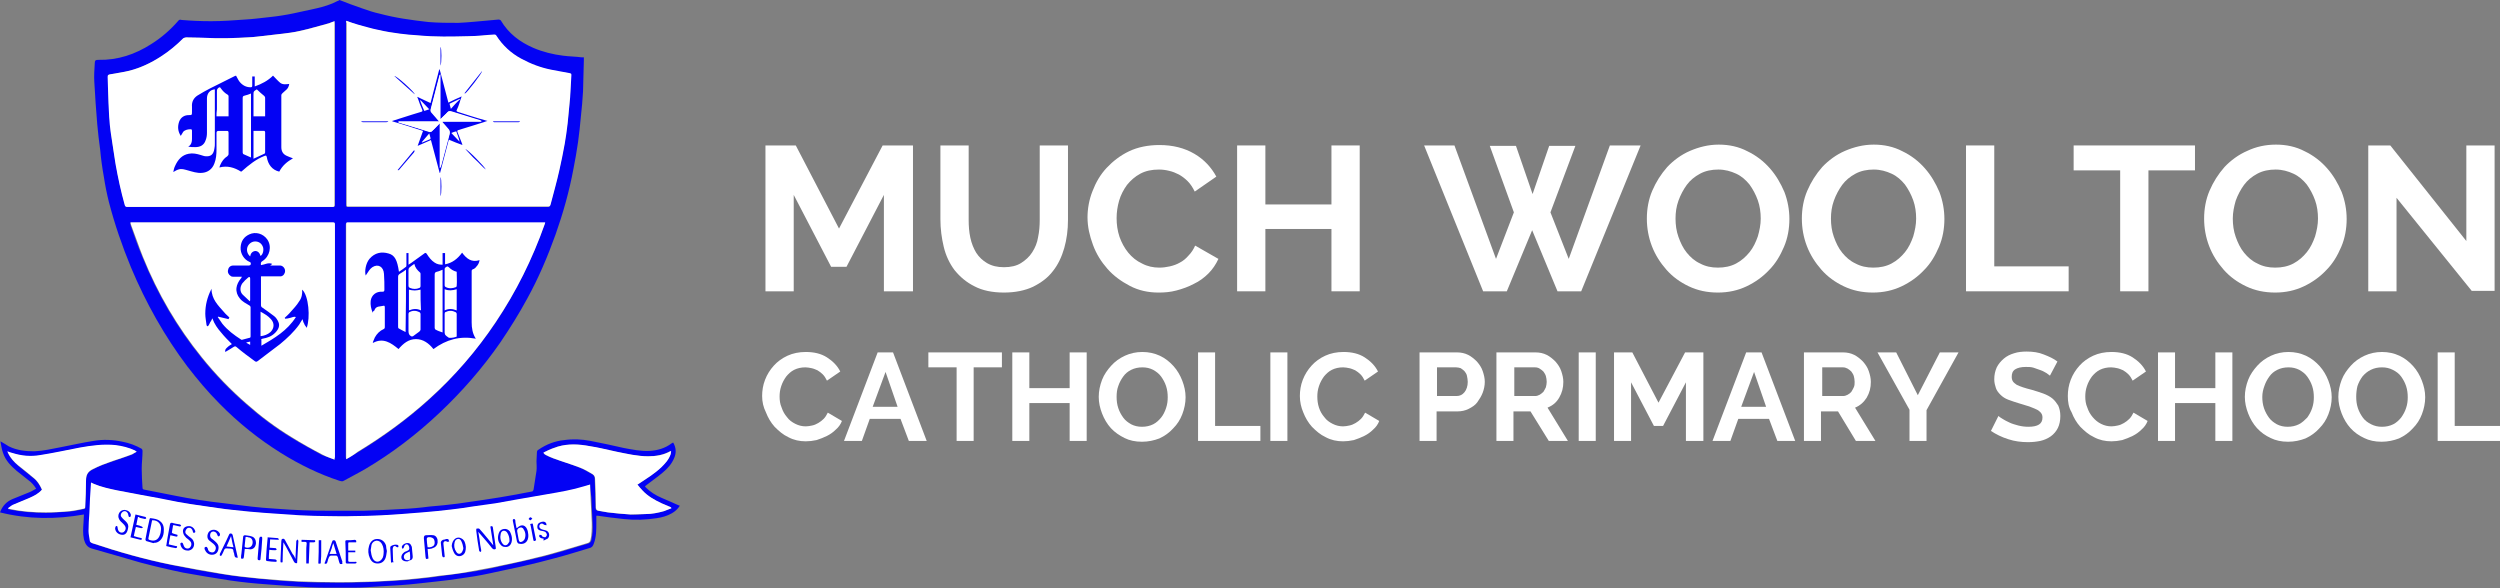 <?xml version="1.0" encoding="utf-8"?>
<!-- Generator: Adobe Illustrator 24.2.0, SVG Export Plug-In . SVG Version: 6.00 Build 0)  -->
<svg version="1.1" xmlns="http://www.w3.org/2000/svg" xmlns:xlink="http://www.w3.org/1999/xlink" x="0px" y="0px"
	 viewBox="0 0 601.6 141.5" style="enable-background:new 0 0 601.6 141.5;" xml:space="preserve">
<rect x="0" y="0" width="601.6" height="141.5" fill="#808080" stroke="none"/>
<style type="text/css">
	.st0{fill:#FFFFFF;}
	.st1{fill:#0302F4;}
</style>
<g id="Layer_1">
</g>
<g id="Layer_2">
	<g>
		<path class="st0" d="M212.7,70.1V46.9l-9,17.3h-3.7l-9-17.3v23.2h-6.8V35h7.3l10.4,20l10.5-20h7.3v35.1H212.7z"/>
		<path class="st0" d="M241.6,64.3c1.6,0,3-0.3,4.1-1c1.1-0.7,2-1.5,2.7-2.6c0.7-1.1,1.2-2.3,1.4-3.6c0.3-1.4,0.4-2.8,0.4-4.2V35
			h6.8v17.9c0,2.4-0.3,4.7-0.9,6.8c-0.6,2.1-1.5,4-2.7,5.5c-1.2,1.6-2.8,2.8-4.8,3.8c-1.9,0.9-4.3,1.4-7,1.4c-2.8,0-5.2-0.5-7.1-1.5
			c-2-1-3.5-2.3-4.8-3.9c-1.2-1.6-2.1-3.5-2.6-5.6s-0.8-4.3-0.8-6.6V35h6.8v17.9c0,1.5,0.1,2.9,0.4,4.3c0.3,1.4,0.8,2.6,1.4,3.6
			c0.7,1.1,1.6,1.9,2.6,2.5C238.7,64,240,64.3,241.6,64.3z"/>
		<path class="st0" d="M261.7,52.3c0-2.1,0.4-4.3,1.2-6.3c0.8-2.1,1.9-4,3.4-5.6c1.5-1.6,3.3-3,5.4-4c2.1-1,4.6-1.5,7.3-1.5
			c3.2,0,6,0.7,8.4,2.1c2.4,1.4,4.1,3.3,5.3,5.5l-5.2,3.6c-0.5-1-1-1.8-1.7-2.5c-0.7-0.7-1.4-1.2-2.1-1.6c-0.8-0.4-1.5-0.7-2.4-0.9
			c-0.8-0.2-1.6-0.3-2.4-0.3c-1.7,0-3.2,0.3-4.5,1c-1.3,0.7-2.3,1.6-3.2,2.7c-0.8,1.1-1.5,2.4-1.9,3.8c-0.4,1.4-0.6,2.8-0.6,4.2
			c0,1.5,0.2,3,0.7,4.5c0.5,1.4,1.2,2.7,2.1,3.8c0.9,1.1,2,2,3.3,2.6c1.3,0.7,2.7,1,4.2,1c0.8,0,1.6-0.1,2.5-0.3
			c0.9-0.2,1.7-0.5,2.4-0.9c0.8-0.4,1.5-1,2.1-1.7c0.7-0.7,1.2-1.5,1.6-2.4l5.6,3.2c-0.6,1.3-1.4,2.5-2.4,3.5c-1,1-2.2,1.9-3.5,2.5
			c-1.3,0.7-2.7,1.2-4.2,1.6c-1.5,0.4-2.9,0.5-4.3,0.5c-2.5,0-4.8-0.5-6.9-1.6c-2.1-1.1-3.9-2.4-5.4-4.1c-1.5-1.7-2.7-3.6-3.5-5.8
			S261.7,54.6,261.7,52.3z"/>
		<path class="st0" d="M327.2,35v35.1h-6.8v-15h-15.9v15h-6.8V35h6.8v14.2h15.9V35H327.2z"/>
		<path class="st0" d="M358.5,35.1h6.3l4,11.6l4-11.6h6.3l-6,16l4.4,11.2l9.9-27.3h7.4l-14.3,35.1h-5.7l-6.1-14.7l-6.1,14.7h-5.7
			L342.7,35h7.3l10,27.3l4.3-11.2L358.5,35.1z"/>
		<path class="st0" d="M413.4,70.4c-2.6,0-4.9-0.5-7-1.5c-2.1-1-3.9-2.3-5.4-4c-1.5-1.7-2.7-3.6-3.5-5.7c-0.8-2.1-1.2-4.3-1.2-6.6
			c0-2.3,0.4-4.6,1.3-6.7c0.9-2.1,2.1-4,3.6-5.7c1.5-1.6,3.4-3,5.5-3.9s4.4-1.5,6.9-1.5c2.5,0,4.8,0.5,6.9,1.6
			c2.1,1,3.9,2.4,5.4,4.1c1.5,1.7,2.6,3.6,3.5,5.7c0.8,2.1,1.2,4.3,1.2,6.5c0,2.3-0.4,4.6-1.3,6.7s-2,4-3.6,5.6
			c-1.5,1.6-3.3,2.9-5.4,3.9C418.2,69.9,415.9,70.4,413.4,70.4z M403.2,52.6c0,1.5,0.2,3,0.7,4.4s1.1,2.7,2,3.8
			c0.9,1.1,1.9,2,3.2,2.6c1.3,0.7,2.7,1,4.3,1c1.6,0,3.1-0.3,4.4-1c1.3-0.7,2.3-1.6,3.2-2.7c0.9-1.1,1.5-2.4,2-3.8
			c0.4-1.4,0.7-2.8,0.7-4.3c0-1.5-0.2-3-0.7-4.4s-1.2-2.7-2-3.8c-0.9-1.1-1.9-2-3.2-2.6c-1.3-0.6-2.7-1-4.3-1c-1.6,0-3.1,0.3-4.4,1
			c-1.3,0.7-2.4,1.6-3.2,2.7s-1.5,2.4-2,3.8C403.4,49.7,403.2,51.1,403.2,52.6z"/>
		<path class="st0" d="M450.7,70.4c-2.6,0-4.9-0.5-7-1.5c-2.1-1-3.9-2.3-5.4-4c-1.5-1.7-2.7-3.6-3.5-5.7c-0.8-2.1-1.2-4.3-1.2-6.6
			c0-2.3,0.4-4.6,1.3-6.7c0.9-2.1,2.1-4,3.6-5.7c1.5-1.6,3.4-3,5.5-3.9s4.4-1.5,6.9-1.5c2.5,0,4.8,0.5,6.9,1.6
			c2.1,1,3.9,2.4,5.4,4.1c1.5,1.7,2.6,3.6,3.5,5.7c0.8,2.1,1.2,4.3,1.2,6.5c0,2.3-0.4,4.6-1.3,6.7s-2,4-3.6,5.6
			c-1.5,1.6-3.3,2.9-5.4,3.9C455.5,69.9,453.2,70.4,450.7,70.4z M440.6,52.6c0,1.5,0.2,3,0.7,4.4s1.1,2.7,2,3.8
			c0.9,1.1,1.9,2,3.2,2.6c1.3,0.7,2.7,1,4.3,1c1.6,0,3.1-0.3,4.4-1c1.3-0.7,2.3-1.6,3.2-2.7c0.9-1.1,1.5-2.4,2-3.8
			c0.4-1.4,0.7-2.8,0.7-4.3c0-1.5-0.2-3-0.7-4.4s-1.2-2.7-2-3.8c-0.9-1.1-1.9-2-3.2-2.6c-1.3-0.6-2.7-1-4.3-1c-1.6,0-3.1,0.3-4.4,1
			c-1.3,0.7-2.4,1.6-3.2,2.7s-1.5,2.4-2,3.8C440.8,49.7,440.6,51.1,440.6,52.6z"/>
		<path class="st0" d="M473.1,70.1V35h6.8v29.1h17.9v6H473.1z"/>
		<path class="st0" d="M528.2,41H517v29.1h-6.8V41H499v-6h29.2V41z"/>
		<path class="st0" d="M547.5,70.4c-2.6,0-4.9-0.5-7-1.5c-2.1-1-3.9-2.3-5.4-4c-1.5-1.7-2.7-3.6-3.5-5.7s-1.2-4.3-1.2-6.6
			c0-2.3,0.4-4.6,1.3-6.7c0.9-2.1,2.1-4,3.6-5.7c1.5-1.6,3.4-3,5.5-3.9c2.1-1,4.4-1.5,6.9-1.5c2.5,0,4.8,0.5,6.9,1.6
			c2.1,1,3.9,2.4,5.4,4.1s2.6,3.6,3.5,5.7c0.8,2.1,1.2,4.3,1.2,6.5c0,2.3-0.4,4.6-1.3,6.7c-0.9,2.1-2,4-3.6,5.6
			c-1.5,1.6-3.3,2.9-5.4,3.9C552.3,69.9,550,70.4,547.5,70.4z M537.3,52.6c0,1.5,0.2,3,0.7,4.4c0.5,1.4,1.1,2.7,2,3.8
			c0.9,1.1,1.9,2,3.2,2.6c1.3,0.7,2.7,1,4.3,1c1.6,0,3.1-0.3,4.4-1c1.3-0.7,2.3-1.6,3.2-2.7c0.9-1.1,1.5-2.4,2-3.8
			c0.4-1.4,0.7-2.8,0.7-4.3c0-1.5-0.2-3-0.7-4.4c-0.5-1.4-1.2-2.7-2-3.8c-0.9-1.1-1.9-2-3.2-2.6c-1.3-0.6-2.7-1-4.3-1
			c-1.6,0-3.1,0.3-4.4,1c-1.3,0.7-2.4,1.6-3.2,2.7s-1.5,2.4-2,3.8C537.6,49.7,537.3,51.1,537.3,52.6z"/>
		<path class="st0" d="M576.7,47.6v22.5h-6.8V35h5.3l18.3,23v-23h6.8v35h-5.5L576.7,47.6z"/>
		<path class="st0" d="M183.4,95.3c0-1.3,0.2-2.6,0.7-3.9c0.5-1.3,1.2-2.4,2.1-3.4s2-1.8,3.3-2.4c1.3-0.6,2.8-0.9,4.4-0.9
			c2,0,3.7,0.4,5.1,1.3c1.4,0.9,2.5,2,3.2,3.4l-3.2,2.2c-0.3-0.6-0.6-1.1-1-1.5s-0.8-0.7-1.3-1c-0.5-0.2-0.9-0.4-1.4-0.5
			s-1-0.2-1.5-0.2c-1,0-1.9,0.2-2.7,0.6c-0.8,0.4-1.4,1-1.9,1.6c-0.5,0.7-0.9,1.4-1.2,2.3c-0.3,0.9-0.4,1.7-0.4,2.5
			c0,0.9,0.1,1.8,0.5,2.7c0.3,0.9,0.7,1.6,1.3,2.3c0.5,0.7,1.2,1.2,2,1.6c0.8,0.4,1.6,0.6,2.5,0.6c0.5,0,1-0.1,1.5-0.2
			c0.5-0.1,1-0.3,1.5-0.6c0.5-0.3,0.9-0.6,1.3-1c0.4-0.4,0.7-0.9,1-1.5l3.4,2c-0.3,0.8-0.8,1.5-1.5,2.1c-0.6,0.6-1.3,1.1-2.1,1.5
			s-1.6,0.7-2.5,1c-0.9,0.2-1.8,0.3-2.6,0.3c-1.5,0-2.9-0.3-4.2-1c-1.3-0.6-2.3-1.5-3.3-2.5c-0.9-1-1.6-2.2-2.1-3.5
			C183.7,98,183.4,96.7,183.4,95.3z"/>
		<path class="st0" d="M211.2,84.8h3.7l8.1,21.3h-4.3l-2-5.3h-7.4l-1.9,5.3h-4.3L211.2,84.8z M216,97.9l-2.9-8.4l-3.1,8.4H216z"/>
		<path class="st0" d="M241.1,88.4h-6.8v17.7h-4.1V88.4h-6.8v-3.6h17.7V88.4z"/>
		<path class="st0" d="M261.5,84.8v21.3h-4.1V97h-9.7v9.1h-4.1V84.8h4.1v8.6h9.7v-8.6H261.5z"/>
		<path class="st0" d="M274.8,106.3c-1.6,0-3-0.3-4.2-0.9s-2.4-1.4-3.3-2.4c-0.9-1-1.6-2.2-2.1-3.5c-0.5-1.3-0.8-2.6-0.8-4
			c0-1.4,0.3-2.8,0.8-4.1c0.5-1.3,1.3-2.4,2.2-3.4s2-1.8,3.3-2.4c1.3-0.6,2.7-0.9,4.2-0.9c1.5,0,2.9,0.3,4.2,0.9
			c1.3,0.6,2.4,1.5,3.3,2.5c0.9,1,1.6,2.2,2.1,3.5c0.5,1.3,0.8,2.6,0.8,4c0,1.4-0.3,2.8-0.8,4.1s-1.2,2.4-2.2,3.4
			c-0.9,1-2,1.8-3.3,2.4C277.7,106,276.3,106.3,274.8,106.3z M268.7,95.5c0,0.9,0.1,1.8,0.4,2.7c0.3,0.9,0.7,1.6,1.2,2.3
			c0.5,0.7,1.2,1.2,1.9,1.6c0.8,0.4,1.6,0.6,2.6,0.6c1,0,1.9-0.2,2.7-0.6c0.8-0.4,1.4-1,1.9-1.6s0.9-1.4,1.2-2.3
			c0.3-0.9,0.4-1.7,0.4-2.6c0-0.9-0.1-1.8-0.4-2.7c-0.3-0.9-0.7-1.6-1.2-2.3c-0.5-0.7-1.2-1.2-1.9-1.6c-0.8-0.4-1.6-0.6-2.6-0.6
			c-1,0-1.9,0.2-2.7,0.6c-0.8,0.4-1.4,0.9-1.9,1.6c-0.5,0.7-0.9,1.4-1.2,2.3C268.8,93.7,268.7,94.6,268.7,95.5z"/>
		<path class="st0" d="M288.3,106.1V84.8h4.1v17.7h10.9v3.6H288.3z"/>
		<path class="st0" d="M305.7,106.1V84.8h4.1v21.3H305.7z"/>
		<path class="st0" d="M312.8,95.3c0-1.3,0.2-2.6,0.7-3.9c0.5-1.3,1.2-2.4,2.1-3.4s2-1.8,3.3-2.4c1.3-0.6,2.8-0.9,4.4-0.9
			c2,0,3.7,0.4,5.1,1.3c1.4,0.9,2.5,2,3.2,3.4l-3.2,2.2c-0.3-0.6-0.6-1.1-1-1.5c-0.4-0.4-0.8-0.7-1.3-1c-0.5-0.2-0.9-0.4-1.4-0.5
			s-1-0.2-1.5-0.2c-1,0-1.9,0.2-2.7,0.6c-0.8,0.4-1.4,1-1.9,1.6c-0.5,0.7-0.9,1.4-1.2,2.3c-0.3,0.9-0.4,1.7-0.4,2.5
			c0,0.9,0.1,1.8,0.4,2.7s0.7,1.6,1.3,2.3c0.5,0.7,1.2,1.2,2,1.6c0.8,0.4,1.6,0.6,2.5,0.6c0.5,0,1-0.1,1.5-0.2
			c0.5-0.1,1-0.3,1.5-0.6c0.5-0.3,0.9-0.6,1.3-1c0.4-0.4,0.7-0.9,1-1.5l3.4,2c-0.3,0.8-0.8,1.5-1.5,2.1c-0.6,0.6-1.3,1.1-2.1,1.5
			s-1.6,0.7-2.5,1c-0.9,0.2-1.8,0.3-2.6,0.3c-1.5,0-2.9-0.3-4.2-1c-1.3-0.6-2.3-1.5-3.3-2.5c-0.9-1-1.6-2.2-2.1-3.5
			C313.1,98,312.8,96.7,312.8,95.3z"/>
		<path class="st0" d="M341.6,106.1V84.8h9c1,0,1.9,0.2,2.7,0.6s1.5,1,2.1,1.6c0.6,0.7,1.1,1.4,1.4,2.3c0.3,0.9,0.5,1.7,0.5,2.6
			c0,0.9-0.2,1.8-0.5,2.6c-0.3,0.8-0.8,1.6-1.3,2.3s-1.3,1.2-2.1,1.6c-0.8,0.4-1.7,0.6-2.7,0.6h-5v7.1H341.6z M345.7,95.3h4.8
			c0.8,0,1.4-0.3,1.9-0.9c0.5-0.6,0.8-1.5,0.8-2.5c0-0.5-0.1-1-0.2-1.5s-0.4-0.8-0.6-1.1c-0.3-0.3-0.6-0.5-0.9-0.7
			c-0.3-0.1-0.7-0.2-1.1-0.2h-4.6V95.3z"/>
		<path class="st0" d="M360.1,106.1V84.8h9.4c1,0,1.9,0.2,2.7,0.6s1.5,1,2.1,1.6c0.6,0.7,1.1,1.4,1.4,2.3c0.3,0.9,0.5,1.7,0.5,2.6
			c0,1.4-0.3,2.6-1,3.8s-1.6,1.9-2.8,2.4l4.9,8h-4.6l-4.4-7.1h-4.1v7.1H360.1z M364.2,95.3h5.2c0.4,0,0.7-0.1,1.1-0.3
			c0.3-0.2,0.6-0.4,0.9-0.7c0.2-0.3,0.4-0.7,0.6-1.1c0.1-0.4,0.2-0.9,0.2-1.3c0-0.5-0.1-1-0.2-1.4s-0.4-0.8-0.6-1.1
			c-0.3-0.3-0.6-0.5-0.9-0.7s-0.7-0.3-1.1-0.3h-5V95.3z"/>
		<path class="st0" d="M379.9,106.1V84.8h4.1v21.3H379.9z"/>
		<path class="st0" d="M405.7,106.1V92l-5.5,10.5H398L392.5,92v14.1h-4.1V84.8h4.4l6.3,12.1l6.4-12.1h4.4v21.3H405.7z"/>
		<path class="st0" d="M420.2,84.8h3.7l8.1,21.3h-4.3l-2-5.3h-7.4l-1.9,5.3h-4.3L420.2,84.8z M425,97.9l-2.9-8.4l-3.1,8.4H425z"/>
		<path class="st0" d="M434.1,106.1V84.8h9.4c1,0,1.9,0.2,2.7,0.6c0.8,0.4,1.5,1,2.1,1.6c0.6,0.7,1.1,1.4,1.4,2.3
			c0.3,0.9,0.5,1.7,0.5,2.6c0,1.4-0.3,2.6-1,3.8c-0.7,1.1-1.6,1.9-2.8,2.4l4.9,8h-4.7l-4.3-7.1h-4.1v7.1H434.1z M438.3,95.3h5.2
			c0.4,0,0.7-0.1,1.1-0.3s0.6-0.4,0.9-0.7c0.2-0.3,0.4-0.7,0.6-1.1s0.2-0.9,0.2-1.3c0-0.5-0.1-1-0.2-1.4s-0.4-0.8-0.6-1.1
			c-0.3-0.3-0.6-0.5-0.9-0.7c-0.4-0.2-0.7-0.3-1.1-0.3h-5V95.3z"/>
		<path class="st0" d="M456.3,84.8l5.2,10.3l5.3-10.3h4.5l-7.7,13.9v7.4h-4.1v-7.5l-7.7-13.8H456.3z"/>
		<path class="st0" d="M493.3,90.4c-0.1-0.1-0.4-0.3-0.8-0.6c-0.4-0.2-0.8-0.5-1.4-0.7c-0.5-0.2-1.1-0.4-1.7-0.6
			c-0.6-0.2-1.2-0.2-1.9-0.2c-1.1,0-2,0.2-2.6,0.6c-0.6,0.4-0.8,1-0.8,1.8c0,0.4,0.1,0.8,0.3,1.1c0.2,0.3,0.5,0.5,0.9,0.8
			c0.4,0.2,0.9,0.4,1.5,0.6s1.3,0.4,2.1,0.6c1,0.3,2,0.6,2.8,0.9c0.8,0.3,1.6,0.7,2.2,1.2c0.6,0.5,1,1.1,1.4,1.7
			c0.3,0.7,0.5,1.5,0.5,2.5c0,1.1-0.2,2.1-0.6,2.9c-0.4,0.8-1,1.5-1.7,2c-0.7,0.5-1.6,0.9-2.5,1.1c-1,0.2-1.9,0.3-3,0.3
			c-1.6,0-3.2-0.2-4.7-0.7c-1.6-0.5-3-1.2-4.2-2l1.8-3.6c0.2,0.2,0.5,0.4,1,0.7s1,0.6,1.7,0.9c0.6,0.3,1.4,0.5,2.1,0.7
			c0.8,0.2,1.6,0.3,2.4,0.3c2.3,0,3.4-0.7,3.4-2.2c0-0.5-0.1-0.8-0.4-1.2c-0.3-0.3-0.6-0.6-1.1-0.8c-0.5-0.2-1.1-0.5-1.7-0.7
			s-1.4-0.4-2.3-0.7c-1-0.3-1.9-0.6-2.7-0.9s-1.4-0.7-1.9-1.2s-0.9-1-1.1-1.6s-0.4-1.3-0.4-2.1c0-1.1,0.2-2,0.6-2.9
			c0.4-0.8,1-1.5,1.7-2.1c0.7-0.6,1.5-1,2.5-1.3c0.9-0.3,2-0.4,3-0.4c1.5,0,2.9,0.2,4.1,0.7c1.3,0.5,2.4,1,3.3,1.7L493.3,90.4z"/>
		<path class="st0" d="M497.6,95.3c0-1.3,0.2-2.6,0.7-3.9c0.5-1.3,1.2-2.4,2.1-3.4c0.9-1,2-1.8,3.3-2.4c1.3-0.6,2.8-0.9,4.4-0.9
			c2,0,3.7,0.4,5.1,1.3c1.4,0.9,2.5,2,3.2,3.4l-3.2,2.2c-0.3-0.6-0.6-1.1-1-1.5c-0.4-0.4-0.8-0.7-1.3-1c-0.5-0.2-0.9-0.4-1.4-0.5
			s-1-0.2-1.5-0.2c-1,0-1.9,0.2-2.7,0.6c-0.8,0.4-1.4,1-1.9,1.6c-0.5,0.7-0.9,1.4-1.2,2.3c-0.3,0.9-0.4,1.7-0.4,2.5
			c0,0.9,0.1,1.8,0.5,2.7c0.3,0.9,0.7,1.6,1.3,2.3s1.2,1.2,2,1.6c0.8,0.4,1.6,0.6,2.5,0.6c0.5,0,1-0.1,1.5-0.2
			c0.5-0.1,1-0.3,1.5-0.6c0.5-0.3,0.9-0.6,1.3-1c0.4-0.4,0.7-0.9,1-1.5l3.4,2c-0.3,0.8-0.8,1.5-1.5,2.1c-0.6,0.6-1.3,1.1-2.1,1.5
			s-1.6,0.7-2.5,1c-0.9,0.2-1.8,0.3-2.6,0.3c-1.5,0-2.9-0.3-4.2-1c-1.3-0.6-2.3-1.5-3.3-2.5c-0.9-1-1.6-2.2-2.1-3.5
			C497.8,98,497.6,96.7,497.6,95.3z"/>
		<path class="st0" d="M537.2,84.8v21.3h-4.1V97h-9.7v9.1h-4.1V84.8h4.1v8.6h9.7v-8.6H537.2z"/>
		<path class="st0" d="M550.6,106.3c-1.6,0-3-0.3-4.2-0.9c-1.3-0.6-2.4-1.4-3.3-2.4c-0.9-1-1.6-2.2-2.1-3.5c-0.5-1.3-0.8-2.6-0.8-4
			c0-1.4,0.3-2.8,0.8-4.1c0.5-1.3,1.3-2.4,2.2-3.4c0.9-1,2-1.8,3.3-2.4c1.3-0.6,2.7-0.9,4.2-0.9c1.5,0,2.9,0.3,4.2,0.9
			c1.3,0.6,2.4,1.5,3.3,2.5c0.9,1,1.6,2.2,2.1,3.5c0.5,1.3,0.8,2.6,0.8,4c0,1.4-0.3,2.8-0.8,4.1c-0.5,1.3-1.2,2.4-2.2,3.4
			c-0.9,1-2,1.8-3.3,2.4C553.5,106,552.1,106.3,550.6,106.3z M544.4,95.5c0,0.9,0.1,1.8,0.4,2.7c0.3,0.9,0.7,1.6,1.2,2.3
			c0.5,0.7,1.2,1.2,1.9,1.6c0.8,0.4,1.6,0.6,2.6,0.6c1,0,1.9-0.2,2.7-0.6c0.8-0.4,1.4-1,2-1.6c0.5-0.7,0.9-1.4,1.2-2.3
			c0.3-0.9,0.4-1.7,0.4-2.6c0-0.9-0.1-1.8-0.4-2.7c-0.3-0.9-0.7-1.6-1.2-2.3c-0.5-0.7-1.2-1.2-1.9-1.6c-0.8-0.4-1.6-0.6-2.6-0.6
			c-1,0-1.9,0.2-2.7,0.6c-0.8,0.4-1.4,0.9-1.9,1.6c-0.5,0.7-0.9,1.4-1.2,2.3C544.6,93.7,544.4,94.6,544.4,95.5z"/>
		<path class="st0" d="M573.1,106.3c-1.6,0-3-0.3-4.2-0.9c-1.3-0.6-2.4-1.4-3.3-2.4c-0.9-1-1.6-2.2-2.1-3.5c-0.5-1.3-0.8-2.6-0.8-4
			c0-1.4,0.3-2.8,0.8-4.1c0.5-1.3,1.3-2.4,2.2-3.4c0.9-1,2-1.8,3.3-2.4c1.3-0.6,2.7-0.9,4.2-0.9c1.5,0,2.9,0.3,4.2,0.9
			c1.3,0.6,2.4,1.5,3.3,2.5c0.9,1,1.6,2.2,2.1,3.5s0.8,2.6,0.8,4c0,1.4-0.3,2.8-0.8,4.1c-0.5,1.3-1.2,2.4-2.2,3.4
			c-0.9,1-2,1.8-3.3,2.4C576,106,574.6,106.3,573.1,106.3z M567,95.5c0,0.9,0.1,1.8,0.4,2.7c0.3,0.9,0.7,1.6,1.2,2.3s1.2,1.2,2,1.6
			c0.8,0.4,1.6,0.6,2.6,0.6c1,0,1.9-0.2,2.7-0.6c0.8-0.4,1.4-1,1.9-1.6c0.5-0.7,0.9-1.4,1.2-2.3c0.3-0.9,0.4-1.7,0.4-2.6
			c0-0.9-0.1-1.8-0.4-2.7c-0.3-0.9-0.7-1.6-1.2-2.3c-0.5-0.7-1.2-1.2-2-1.6c-0.8-0.4-1.6-0.6-2.6-0.6c-1,0-1.9,0.2-2.7,0.6
			s-1.4,0.9-2,1.6c-0.5,0.7-0.9,1.4-1.2,2.3C567.1,93.7,567,94.6,567,95.5z"/>
		<path class="st0" d="M586.6,106.1V84.8h4.1v17.7h10.9v3.6H586.6z"/>
	</g>
	<path class="st1" d="M81.7,0c1.8,0.7,3.6,1.4,5.4,2c1.4,0.5,2.9,1,4.3,1.3c1.9,0.5,3.8,0.9,5.7,1.2c2,0.3,4,0.6,6,0.8
		c2.4,0.2,4.8,0.2,7.2,0.2c2.5-0.1,5-0.4,7.5-0.6c0.7-0.1,1.5-0.1,2.2-0.2c0.2,0,0.4,0.1,0.5,0.2c1.9,3.2,4.6,5.2,7.8,6.6
		c2.3,1,4.8,1.6,7.2,1.9c1.5,0.2,3,0.2,4.5,0.4c0.2,0,0.3,0,0.5,0c0,0.2,0,0.4,0,0.6c-0.1,2.5-0.1,5.1-0.2,7.6c-0.1,2-0.3,4-0.5,5.9
		c-0.2,2.1-0.4,4.2-0.7,6.3c-0.3,2.2-0.7,4.3-1.1,6.4c-1,5.4-2.5,10.7-4.3,15.8c-1.9,5.3-4.1,10.5-6.8,15.4c-2,3.7-4.2,7.2-6.5,10.6
		c-4.3,6.2-9.2,11.8-14.6,16.9c-5.5,5.2-11.4,9.7-17.8,13.5c-1.7,1-3.5,1.9-5.3,2.9c-0.3,0.2-0.6,0.1-1,0c-4.9-1.6-9.6-3.9-14.1-6.7
		c-5.3-3.3-10.3-7.3-14.8-11.9c-2.8-2.8-5.3-5.8-7.7-8.9c-5.5-7.3-10-15.3-13.6-23.9c-2.1-5.1-3.9-10.3-5.3-15.7c-0.5-2-0.9-4-1.2-6
		c-0.4-2.2-0.7-4.4-0.9-6.6c-0.3-2-0.5-4.1-0.7-6.1c-0.3-3.4-0.5-6.7-0.7-10.1c-0.1-1.5,0-3,0.1-4.5c0-0.8,0.2-0.9,0.9-0.9
		c4.6,0.1,8.8-1.3,12.7-3.8c2.4-1.5,4.6-3.4,6.5-5.6c0.2-0.3,0.5-0.3,0.8-0.2C46,5,48.4,5.1,50.8,5.1c2.7,0,5.5-0.2,8.2-0.4
		c2-0.1,4-0.4,6-0.6c1.9-0.2,3.8-0.5,5.7-0.9c1.9-0.4,3.7-0.8,5.5-1.2c1.7-0.4,3.4-0.9,4.9-1.7C81.4,0.2,81.6,0.1,81.7,0z M83.3,5
		c0,0.2,0,0.4,0,0.6c0,14.5,0,29.1,0,43.6c0,0.6,0,0.6,0.5,0.6c16,0,32,0,48,0c0.4,0,0.5-0.1,0.6-0.5c0.7-2.7,1.5-5.4,2.1-8.2
		c0.5-2.1,0.9-4.3,1.3-6.4c0.3-1.6,0.5-3.3,0.7-4.9c0.3-2.1,0.5-4.2,0.6-6.3c0.2-1.8,0.2-3.6,0.3-5.3c0-0.3,0-0.5-0.4-0.5
		c-1.5-0.2-2.9-0.5-4.3-0.8c-2.6-0.5-5.1-1.4-7.4-2.7c-2.4-1.4-4.5-3.2-6-5.6c-0.1-0.1-0.3-0.2-0.4-0.2c-2.1,0.1-4.2,0.4-6.2,0.4
		c-4.1,0.1-8.1,0.2-12.2-0.2c-1.4-0.1-2.8-0.2-4.3-0.4c-1.8-0.3-3.5-0.6-5.2-0.9c-1.6-0.3-3.2-0.8-4.7-1.2C85.4,5.8,84.4,5.4,83.3,5
		z M80.5,5.1c-0.5,0.2-0.9,0.3-1.4,0.5c-2.3,0.6-4.5,1.3-6.8,1.8C70.7,7.8,69,8,67.3,8.2c-1.7,0.2-3.5,0.4-5.2,0.6
		C60.5,9,59,9,57.5,9.1c-1.9,0.1-3.7,0.1-5.6,0.1c-2.4,0-4.8-0.1-7.2-0.2c-0.2,0-0.4,0.1-0.5,0.2c-1.7,1.7-3.4,3.2-5.4,4.4
		c-2.4,1.5-4.9,2.7-7.5,3.4c-1.6,0.4-3.2,0.6-4.8,0.9C26.1,18,26,18.1,26,18.5c0.1,2.1,0.1,4.2,0.2,6.3c0.1,2.3,0.3,4.5,0.5,6.8
		c0.3,2.6,0.7,5.3,1.2,7.9c0.5,3.3,1.3,6.6,2.2,9.8c0.1,0.3,0.2,0.5,0.6,0.5c16.5,0,32.9,0,49.4,0c0.4,0,0.5-0.1,0.5-0.5
		c0-14.6,0-29.1,0-43.7C80.5,5.5,80.5,5.3,80.5,5.1z M80.5,110.6c0-0.2,0-0.4,0-0.5c0-18.7,0-37.3,0-56c0-0.4-0.1-0.5-0.5-0.5
		c-16.1,0-32.2,0-48.3,0c-0.1,0-0.3,0-0.4,0c0.1,0.2,0.1,0.3,0.1,0.5c0.9,2.6,1.8,5.2,2.9,7.8c3.6,8.9,8.3,16.9,14.2,24.2
		c3.3,4.1,6.9,7.8,10.8,11.2c3.4,3,7,5.7,10.8,8c2.4,1.5,4.9,2.8,7.4,4.2C78.5,109.9,79.5,110.2,80.5,110.6z M83.3,110.5
		c1-0.6,1.8-1.1,2.7-1.6c6.1-3.7,11.9-7.9,17.3-12.8c6-5.5,11.3-11.6,15.9-18.4c4.9-7.3,8.8-15.2,11.8-23.6c0-0.1,0.1-0.2,0.1-0.4
		c-0.2,0-0.3,0-0.5,0c-15.6,0-31.2,0-46.8,0c-0.6,0-0.6,0-0.6,0.6c0,18.6,0,37.2,0,55.8C83.3,110.1,83.3,110.3,83.3,110.5z"/>
	<path class="st1" d="M162,106.5c0.7,1.2,0.8,2.5,0.2,3.8c-0.6,1.4-1.6,2.5-2.7,3.4c-1.3,1.1-2.6,2-3.9,3c-0.1,0.1-0.2,0.2-0.4,0.3
		c0.1,0.1,0.1,0.2,0.2,0.3c1.1,1.1,2.4,1.9,3.8,2.5c1.4,0.6,2.8,1.2,4.1,1.8c0.1,0,0.2,0.1,0.3,0.1c-0.5,0.8-1.2,1.4-1.9,1.8
		c-1.2,0.7-2.4,1-3.7,1.2c-2.6,0.4-5.2,0.5-7.9,0.2c-2.1-0.2-4.2-0.5-6.3-0.8c-0.1,0-0.2,0-0.3,0c0,0.6,0,1.1,0,1.7
		c0,1.7,0,3.4-0.6,5c-0.2,0.6-0.5,1-1.1,1.1c-2.7,0.8-5.5,1.7-8.2,2.4c-2.6,0.7-5.3,1.4-8,2c-2.6,0.6-5.3,1.1-7.9,1.7
		c-2.3,0.5-4.7,0.9-7,1.2c-1.8,0.3-3.6,0.5-5.4,0.7c-2.9,0.3-5.9,0.7-8.8,0.9c-2.8,0.2-5.6,0.3-8.3,0.5c-1.2,0.1-2.4,0.1-3.6,0.1
		c-1.7,0-3.4,0-5.1,0c-1.7,0-3.4,0-5.2-0.1c-3.4-0.2-6.9-0.4-10.3-0.7c-2.9-0.2-5.7-0.5-8.5-0.9c-3.8-0.6-7.6-1.2-11.4-1.9
		c-3.4-0.7-6.8-1.5-10.2-2.4c-3.9-1.1-7.8-2.3-11.8-3.4c-1.1-0.3-1.6-1.1-1.9-2.2c-0.3-1.4-0.2-2.7-0.1-4.1c0-0.6,0.1-1.3,0.1-1.9
		C13.5,125,6.8,125,0,123.3c0.6-1.6,1.6-2.6,3-3.2c1.4-0.6,2.8-1.1,4.2-1.7c0.5-0.2,0.9-0.5,1.5-0.8c-0.5-0.8-1.1-1.5-1.8-2
		c-1-0.8-1.9-1.5-2.9-2.3c-1.4-1.2-2.7-2.5-3.3-4.4c-0.3-0.8-0.4-1.7-0.6-2.7c0.7,0.4,1.4,0.8,2,1.2c2,1,4.1,1.2,6.2,1.2
		c2.2-0.1,4.3-0.6,6.4-1c2.6-0.5,5.2-1.1,7.8-1.5c2.3-0.4,4.7-0.3,7,0.2c1.6,0.3,3.2,0.9,4.6,1.7c0.1,0.1,0.2,0.3,0.2,0.5
		c0,1.4-0.2,2.9-0.2,4.3c0,1.6,0.1,3.1,0.2,4.7c0,0.1,0.2,0.3,0.3,0.3c2.5,0.5,5.1,1,7.6,1.5c1.9,0.4,3.8,0.7,5.7,1
		c2,0.3,4,0.6,6,0.8c2.2,0.3,4.3,0.5,6.5,0.8c1.9,0.2,3.9,0.4,5.8,0.5c2.3,0.2,4.6,0.3,6.9,0.4c2.1,0.1,4.3,0.1,6.4,0.1
		c2.7,0,5.4,0,8.1,0c3-0.1,6-0.2,8.9-0.4c2.3-0.1,4.6-0.3,6.8-0.6c2.3-0.2,4.6-0.4,6.8-0.7c2.1-0.3,4.2-0.6,6.2-0.9
		c2.6-0.4,5.3-0.8,7.9-1.3c1.2-0.2,2.4-0.5,3.7-0.7c0.3,0,0.4-0.2,0.5-0.5c0.2-1.5,0.5-3,0.7-4.5c0.1-0.8,0-1.6,0-2.3
		c0-0.7,0.1-1.4,0.1-2.1c0-0.4,0.1-0.5,0.4-0.7c1.9-1.3,4-2.1,6.2-2.3c2.1-0.3,4.2-0.2,6.3,0.2c2.7,0.5,5.3,1.1,8,1.7
		c2.1,0.4,4.1,0.8,6.2,0.7c1.9-0.1,3.7-0.6,5.3-1.8C161.8,106.6,161.9,106.5,162,106.5z M142,116.6c-0.4,0.2-0.8,0.3-1.2,0.5
		c-2.9,0.9-5.8,1.4-8.8,1.9c-2.5,0.4-5,0.9-7.5,1.3c-1.7,0.3-3.4,0.6-5,0.9c-1.9,0.3-3.8,0.6-5.7,0.8c-1.7,0.2-3.3,0.5-5,0.7
		c-2.3,0.3-4.7,0.5-7,0.7c-3.3,0.3-6.6,0.5-9.8,0.7c-2.4,0.1-4.7,0.2-7.1,0.2c-1.8,0-3.7,0-5.5,0c-2.4,0-4.7-0.1-7.1-0.2
		c-2.9-0.1-5.8-0.3-8.7-0.6c-2.5-0.2-4.9-0.4-7.4-0.7c-2.2-0.3-4.5-0.6-6.7-0.9c-2.1-0.3-4.3-0.7-6.4-1c-3-0.5-5.9-1.1-8.9-1.7
		c-1.9-0.4-3.9-0.7-5.8-1.1c-1.9-0.4-3.9-0.8-5.7-1.6c-0.2-0.1-0.4-0.2-0.6-0.3c-0.1,2.5-0.2,4.9-0.4,7.4c-0.1,1.4-0.2,2.9-0.2,4.3
		c0,0.8,0.2,1.6,0.3,2.3c0.1,0.3,0.3,0.5,0.6,0.6c6.3,2.1,12.6,3.9,19.1,5.2c4,0.8,8.1,1.6,12.2,2.2c2.9,0.5,5.9,0.8,8.9,1.1
		c3.1,0.3,6.3,0.6,9.4,0.7c3.1,0.2,6.2,0.2,9.3,0.2c2.2,0,4.5,0,6.7-0.1c2.2-0.1,4.4-0.2,6.6-0.3c2-0.1,4-0.3,6-0.5
		c1.9-0.2,3.8-0.4,5.7-0.7c2.2-0.3,4.4-0.6,6.6-0.9c2.6-0.4,5.2-0.9,7.8-1.5c3.5-0.8,7-1.5,10.5-2.4c3.5-0.9,6.9-2,10.3-3
		c0.4-0.1,0.7-0.4,0.8-0.8c0.3-1.4,0.4-2.7,0.3-4.1c-0.1-2.1-0.2-4.2-0.3-6.3C142.1,118.5,142,117.6,142,116.6z M130.8,108.9
		c0,0.1,0,0.1,0,0.2c0.2,0.1,0.3,0.3,0.5,0.4c0.6,0.3,1.2,0.6,1.8,0.8c2.1,0.7,4.3,1.4,6.3,2.2c1.1,0.4,2.1,1.1,3.1,1.6
		c0.4,0.2,0.6,0.6,0.6,1.1c0.1,2.3,0.2,4.7,0.2,7c0,0.5,0.2,0.6,0.6,0.7c0.8,0.1,1.6,0.3,2.3,0.4c1.8,0.2,3.6,0.4,5.4,0.5
		c1.2,0.1,2.4,0,3.7-0.1c1.5,0,2.9-0.3,4.4-0.7c0.6-0.2,1.2-0.5,1.8-0.7c-0.1-0.2-0.2-0.2-0.3-0.3c-0.7-0.3-1.4-0.6-2.1-0.9
		c-1.7-0.8-3.3-1.7-4.6-3.1c-0.4-0.4-0.8-0.9-1.2-1.4c0.2-0.1,0.3-0.2,0.5-0.3c1.8-1.1,3.6-2.3,5.2-3.8c1-0.9,1.9-1.9,2.3-3.2
		c0.1-0.2,0.1-0.5,0.1-0.8c-0.1,0.1-0.2,0.1-0.2,0.1c-1.7,0.9-3.5,1.2-5.3,1.2c-2.6,0-5.1-0.6-7.6-1.1c-2.5-0.5-4.9-1.1-7.4-1.5
		c-2.6-0.4-5.2-0.3-7.7,0.6C132.4,108.1,131.6,108.5,130.8,108.9z M32.9,108.7c-0.2-0.1-0.3-0.2-0.4-0.2c-1.5-0.7-3.1-1.1-4.7-1.3
		c-2.9-0.3-5.7,0.1-8.6,0.6c-3.2,0.6-6.3,1.3-9.5,1.8c-2.2,0.4-4.5,0.2-6.7-0.5c-0.4-0.1-0.7-0.3-1.2-0.4c0.1,0.2,0.1,0.2,0.1,0.3
		c0.6,1.3,1.5,2.2,2.5,3.1c1.2,1,2.5,2,3.7,3c0.9,0.7,1.5,1.7,2,2.8c-0.9,0.9-1.9,1.5-3,2c-1.2,0.5-2.4,0.9-3.6,1.5
		c-0.6,0.3-1.1,0.7-1.6,1c0,0,0,0.1,0.1,0.1c0.1,0,0.3,0.1,0.4,0.1c2.8,0.6,5.7,0.8,8.6,0.8c1.9,0,3.9-0.2,5.8-0.3
		c1.1-0.1,2.3-0.4,3.4-0.6c0.2,0,0.3-0.1,0.3-0.4c0.1-2.1,0.2-4.3,0.2-6.4c0-1.3,0.4-2.1,1.4-2.6c1.6-0.9,3.3-1.5,5.1-2.1
		c1.5-0.5,3.1-1.1,4.6-1.6C32.2,109.1,32.5,108.9,32.9,108.7z"/>
	<path class="st0" d="M83.3,5c1.1,0.4,2.1,0.7,3.1,1c1.6,0.4,3.1,0.9,4.7,1.2c1.7,0.4,3.5,0.7,5.2,0.9c1.4,0.2,2.8,0.3,4.3,0.4
		c4.1,0.4,8.1,0.3,12.2,0.2c2.1,0,4.2-0.3,6.2-0.4c0.1,0,0.4,0.1,0.4,0.2c1.6,2.5,3.6,4.3,6,5.6c2.4,1.3,4.8,2.2,7.4,2.7
		c1.4,0.3,2.9,0.5,4.3,0.8c0.4,0.1,0.4,0.2,0.4,0.5c-0.1,1.8-0.2,3.6-0.3,5.3c-0.2,2.1-0.4,4.2-0.6,6.3c-0.2,1.6-0.4,3.3-0.7,4.9
		c-0.4,2.1-0.8,4.3-1.3,6.4c-0.6,2.7-1.4,5.5-2.1,8.2c-0.1,0.4-0.3,0.5-0.6,0.5c-16,0-32,0-48,0c-0.5,0-0.5,0-0.5-0.6
		c0-14.5,0-29.1,0-43.6C83.3,5.5,83.3,5.3,83.3,5z"/>
	<path class="st0" d="M80.5,5.1c0,0.2,0,0.4,0,0.5c0,14.6,0,29.1,0,43.7c0,0.4-0.1,0.5-0.5,0.5c-16.5,0-32.9,0-49.4,0
		c-0.3,0-0.5-0.1-0.6-0.5c-0.9-3.2-1.6-6.5-2.2-9.8c-0.4-2.6-0.8-5.2-1.2-7.9c-0.3-2.3-0.4-4.5-0.5-6.8c-0.1-2.1-0.1-4.2-0.2-6.3
		c0-0.5,0.2-0.5,0.5-0.6c1.6-0.3,3.2-0.5,4.8-0.9c2.7-0.7,5.2-1.9,7.5-3.4c2-1.3,3.7-2.7,5.4-4.4C44.4,9.1,44.6,9,44.8,9
		c2.4,0,4.8,0.1,7.2,0.2c1.9,0,3.7,0,5.6-0.1C59,9,60.5,9,62,8.8c1.7-0.2,3.5-0.4,5.2-0.6C69,8,70.7,7.8,72.4,7.4
		c2.3-0.5,4.5-1.2,6.8-1.8C79.6,5.4,80,5.3,80.5,5.1z"/>
	<path class="st0" d="M80.5,110.6c-1-0.4-2-0.7-2.9-1.2c-2.5-1.3-5-2.7-7.4-4.2c-3.8-2.3-7.4-5-10.8-8c-3.9-3.4-7.5-7.1-10.8-11.2
		c-5.9-7.3-10.6-15.3-14.2-24.2c-1-2.5-1.9-5.2-2.9-7.8c0-0.1-0.1-0.3-0.1-0.5c0.2,0,0.3,0,0.4,0c16.1,0,32.2,0,48.3,0
		c0.4,0,0.5,0.1,0.5,0.5c0,18.7,0,37.3,0,56C80.5,110.3,80.5,110.4,80.5,110.6z"/>
	<path class="st0" d="M83.3,110.5c0-0.3,0-0.4,0-0.6c0-18.6,0-37.2,0-55.8c0-0.6,0-0.6,0.6-0.6c15.6,0,31.2,0,46.8,0
		c0.1,0,0.3,0,0.5,0c0,0.2-0.1,0.3-0.1,0.4c-3,8.5-6.9,16.3-11.8,23.6c-4.6,6.9-9.9,13-15.9,18.4c-5.4,4.9-11.2,9.1-17.3,12.8
		C85.2,109.4,84.3,110,83.3,110.5z"/>
	<path class="st0" d="M142,116.6c0,1,0.1,2,0.1,2.9c0.1,2.1,0.2,4.2,0.3,6.3c0,1.4,0,2.8-0.3,4.1c-0.1,0.4-0.3,0.7-0.8,0.8
		c-3.4,1-6.9,2.1-10.3,3c-3.5,0.9-7,1.7-10.5,2.4c-2.6,0.6-5.2,1-7.8,1.5c-2.2,0.4-4.4,0.7-6.6,0.9c-1.9,0.3-3.8,0.5-5.7,0.7
		c-2,0.2-4,0.4-6,0.5c-2.2,0.1-4.4,0.3-6.6,0.3c-2.2,0.1-4.5,0.1-6.7,0.1c-3.1,0-6.2-0.1-9.3-0.2c-3.1-0.2-6.3-0.4-9.4-0.7
		c-3-0.3-5.9-0.6-8.9-1.1c-4.1-0.7-8.1-1.4-12.2-2.2c-6.5-1.3-12.8-3.1-19.1-5.2c-0.3-0.1-0.6-0.3-0.6-0.6c-0.1-0.8-0.3-1.6-0.3-2.3
		c0-1.4,0.1-2.9,0.2-4.3c0.1-2.4,0.2-4.9,0.4-7.4c0.2,0.1,0.4,0.2,0.6,0.3c1.9,0.8,3.8,1.2,5.7,1.6c1.9,0.4,3.9,0.7,5.8,1.1
		c3,0.5,5.9,1.1,8.9,1.7c2.1,0.4,4.3,0.7,6.4,1c2.2,0.3,4.5,0.7,6.7,0.9c2.5,0.3,4.9,0.5,7.4,0.7c2.9,0.2,5.8,0.4,8.7,0.6
		c2.4,0.1,4.7,0.2,7.1,0.2c1.8,0,3.7,0.1,5.5,0c2.4,0,4.7-0.1,7.1-0.2c3.3-0.2,6.6-0.4,9.8-0.7c2.3-0.2,4.7-0.4,7-0.7
		c1.7-0.2,3.3-0.4,5-0.7c1.9-0.3,3.8-0.5,5.7-0.8c1.7-0.3,3.4-0.6,5-0.9c2.5-0.4,5-0.9,7.5-1.3c2.9-0.5,5.9-1,8.8-1.9
		C141.1,116.9,141.5,116.7,142,116.6z"/>
	<path class="st0" d="M130.8,108.9c0.8-0.4,1.6-0.8,2.5-1.1c2.5-1,5.1-1,7.7-0.6c2.5,0.4,4.9,0.9,7.4,1.5c2.5,0.5,5,1.1,7.6,1.1
		c1.9,0,3.7-0.3,5.3-1.2c0,0,0.1,0,0.2-0.1c0,0.3-0.1,0.6-0.1,0.8c-0.5,1.4-1.4,2.3-2.3,3.2c-1.6,1.5-3.4,2.6-5.2,3.8
		c-0.1,0.1-0.3,0.2-0.5,0.3c0.4,0.5,0.8,1,1.2,1.4c1.3,1.4,2.9,2.3,4.6,3.1c0.7,0.3,1.4,0.6,2.1,0.9c0.1,0,0.2,0.1,0.3,0.3
		c-0.6,0.2-1.2,0.5-1.8,0.7c-1.4,0.4-2.9,0.7-4.4,0.7c-1.2,0-2.5,0.1-3.7,0.1c-1.8-0.1-3.6-0.3-5.4-0.5c-0.8-0.1-1.6-0.3-2.3-0.4
		c-0.4-0.1-0.5-0.2-0.6-0.7c0-2.3-0.1-4.7-0.2-7c0-0.5-0.2-0.8-0.6-1.1c-1-0.6-2-1.2-3.1-1.6c-2.1-0.8-4.2-1.4-6.3-2.2
		c-0.6-0.2-1.2-0.5-1.8-0.8c-0.2-0.1-0.4-0.2-0.5-0.4C130.8,109,130.8,109,130.8,108.9z"/>
	<path class="st0" d="M32.9,108.7c-0.4,0.2-0.7,0.4-1.1,0.6c-1.5,0.6-3.1,1.1-4.6,1.6c-1.7,0.6-3.4,1.2-5.1,2.1
		c-1,0.6-1.4,1.3-1.4,2.6c0,2.1-0.1,4.3-0.2,6.4c0,0.3-0.1,0.3-0.3,0.4c-1.1,0.2-2.3,0.5-3.4,0.6c-1.9,0.2-3.9,0.3-5.8,0.3
		c-2.9,0-5.7-0.2-8.6-0.8c-0.1,0-0.3-0.1-0.4-0.1c0,0,0-0.1-0.1-0.1c0.5-0.4,1-0.8,1.6-1c1.2-0.5,2.4-1,3.6-1.5c1.1-0.5,2.2-1,3-2
		c-0.5-1.1-1.1-2.1-2-2.8c-1.2-1-2.4-2-3.7-3c-1-0.8-1.9-1.8-2.5-3.1c0-0.1-0.1-0.1-0.1-0.3c0.4,0.2,0.8,0.3,1.2,0.4
		c2.2,0.7,4.4,0.9,6.7,0.5c3.2-0.5,6.4-1.2,9.5-1.8c2.8-0.5,5.7-0.9,8.6-0.6c1.6,0.2,3.2,0.6,4.7,1.3
		C32.6,108.5,32.7,108.6,32.9,108.7z"/>
	<path class="st1" d="M108,33.6c-0.7,2.7-1.4,5.3-2.1,8c0,0-0.1,0-0.1,0c-0.7-2.6-1.4-5.2-2.1-7.9c-1.1,0.5-2.1,0.9-3.2,1.4
		c0.4-1.2,0.9-2.4,1.3-3.6c-2.5-0.8-4.9-1.6-7.4-2.3c0,0,0-0.1,0-0.1c1.6-0.5,3.1-1,4.7-1.5c0.8-0.2,1.5-0.5,2.3-0.7
		c0.3-0.1,0.3-0.2,0.2-0.5c-0.4-0.9-0.7-1.7-1-2.6c-0.1-0.1-0.1-0.3-0.2-0.5c1.1,0.5,2.1,1,3.2,1.5c0.7-2.7,1.4-5.4,2.1-8.1
		c0,0,0.1,0,0.1,0c0.7,2.6,1.4,5.3,2.1,8c1-0.5,2-1,3.2-1.5c-0.2,0.6-0.4,1-0.5,1.5c-0.2,0.6-0.4,1.2-0.7,1.8
		c-0.1,0.2,0,0.3,0.2,0.4c2.2,0.7,4.3,1.4,6.5,2c0.2,0.1,0.4,0.1,0.7,0.2c-0.4,0.1-0.6,0.2-0.9,0.3c-2,0.6-4,1.3-6.1,1.9
		c-0.3,0.1-0.3,0.2-0.2,0.5c0.4,0.9,0.7,1.9,1.1,2.8c0,0.1,0,0.1,0.1,0.3C110.2,34.5,109.1,34.1,108,33.6z M106.1,28.6
		c0,0-0.1,0-0.1,0c0-3.6,0-7.1,0-10.7c0,0-0.1,0-0.1,0c0,0.1-0.1,0.2-0.1,0.3c-0.7,2.7-1.4,5.4-2.1,8.1c-0.1,0.3,0,0.5,0.2,0.7
		c0.6,0.7,1.2,1.4,1.9,2.2c-3.3,0-6.6,0-9.9,0c0,0.1,0.1,0.2,0.1,0.2c2.5,0.8,5,1.6,7.5,2.3c0.2,0,0.4,0,0.5-0.2
		c0.5-0.5,1.1-1.1,1.6-1.6c0.1-0.1,0.1-0.1,0.3-0.3c0,3.6,0,7.1,0,10.7c0,0,0.1,0,0.1,0c0.1-0.2,0.1-0.3,0.2-0.5
		c0.7-2.5,1.3-5,2-7.5c0.1-0.5,0.1-0.9-0.3-1.3c-0.2-0.2-0.4-0.5-0.6-0.7c-0.3-0.3-0.5-0.6-0.8-0.9c0-0.1,0-0.1,0-0.2
		c3.1,0,6.3,0,9.4,0c0,0,0-0.1,0-0.1c-0.1-0.1-0.3-0.1-0.4-0.2c-2.3-0.7-4.6-1.4-6.8-2.1c-0.4-0.1-0.7-0.1-1,0.2
		C107.2,27.6,106.6,28,106.1,28.6z M110.7,23.9c0,0-0.1-0.1-0.1-0.1c-0.8,0.4-1.5,0.7-2.3,1.1c-0.1,0-0.1,0.1-0.1,0.2
		c0.1,0.4,0.2,0.8,0.3,1.1C109.2,25.4,109.9,24.6,110.7,23.9z M102.1,26.7c0.4-0.1,0.8-0.3,1.2-0.4c-0.8-0.8-1.4-1.5-2.1-2.2
		c0,0-0.1,0.1-0.1,0.1C101.4,25,101.7,25.8,102.1,26.7z M110.6,34.1C110.6,34.1,110.6,34.1,110.6,34.1c-0.2-0.9-0.5-1.7-0.8-2.5
		c-0.4,0.1-0.8,0.2-1.2,0.4C109.3,32.7,109.9,33.4,110.6,34.1z M103.3,32.1c-0.7,0.8-1.2,1.4-1.8,2.1c0,0,0,0.1,0.1,0.1
		c0.6-0.3,1.3-0.5,1.9-0.8c0.1,0,0.1-0.2,0.1-0.3C103.5,32.9,103.4,32.5,103.3,32.1z"/>
	<path class="st1" d="M112,35.9c0.4-0.1,4.8,4.4,4.9,4.9c-0.9-0.7-1.6-1.6-2.4-2.3C113.6,37.7,112.9,36.8,112,35.9z"/>
	<path class="st1" d="M111.8,22.4c1.4-1.8,2.8-3.5,4.2-5.3c0.1,0.4-3.7,5.3-4.1,5.4C111.9,22.5,111.8,22.5,111.8,22.4z"/>
	<path class="st1" d="M99.8,22.7c-1.6-1.4-3.2-2.9-4.9-4.4C95.4,18.2,99.8,22.2,99.8,22.7z"/>
	<path class="st1" d="M118.7,29.2c2.1,0,4.3,0,6.4,0c0,0,0,0.1,0,0.1c-0.1,0-0.2,0.1-0.3,0.1c-2,0-3.9,0-5.9,0
		c-0.1,0-0.2-0.1-0.3-0.1C118.7,29.3,118.7,29.2,118.7,29.2z"/>
	<path class="st1" d="M87,29.2c2.1,0,4.3,0,6.4,0c0,0,0,0.1,0,0.1c-0.1,0-0.2,0.1-0.4,0.1c-1.9,0-3.8,0-5.7,0
		c-0.1,0-0.3-0.1-0.4-0.1C87,29.3,87,29.2,87,29.2z"/>
	<path class="st1" d="M99.8,36.3c-0.1,0.1-0.1,0.3-0.2,0.4c-1,1.2-2,2.3-3,3.5c-0.2,0.2-0.3,0.4-0.5,0.6c-0.1,0.1-0.2,0.1-0.3,0.2
		c0,0-0.1-0.1-0.1-0.1c1.3-1.6,2.6-3.1,3.9-4.7C99.7,36.2,99.7,36.2,99.8,36.3z"/>
	<path class="st1" d="M106,15.8c0-1.5,0-3,0-4.5C106.3,11.5,106.3,15.3,106,15.8z"/>
	<path class="st1" d="M106,47.2c0-1.5,0-3,0-4.6C106.3,42.9,106.3,46.9,106,47.2z"/>
	<path class="st1" d="M52.8,40.3c0.1-0.3,0.1-0.4,0.2-0.6c0.4-0.9,0.9-1.6,1.7-2.1c0.2-0.2,0.3-0.3,0.3-0.6c0-1.7,0-3.4,0-5
		c0-0.4-0.1-0.5-0.4-0.5c-0.7,0-1.3,0-2,0c-0.4,0-0.5,0.2-0.5,0.5c0,1.3,0,2.7,0,4c0,1.1-0.1,2.3-0.5,3.3c-0.5,1.4-1.6,2.2-3,2.3
		c-1.2,0.1-2.3-0.3-3.4-0.6c-0.8-0.2-1.5-0.5-2.3-0.2c-0.4,0.1-0.8,0.4-1.2,0.6c0.1-0.5,0.2-1,0.4-1.4c0.7-1.6,1.7-2.7,3.3-3
		c1-0.2,1.9,0,2.9,0.3c0.4,0.1,0.8,0.3,1.2,0.3c1.2,0.1,1.9-0.4,2.1-1.9c0.1-0.4,0.1-0.8,0.1-1.2c0-4.2,0-8.4,0-12.6
		c0-0.1,0-0.2,0-0.4c-1.2,0.1-1.9,1-1.9,2.2c0,2.8,0,5.5,0,8.3c0,0.6-0.1,1.2-0.3,1.7c-0.4,1.3-1.4,1.7-2.5,1.7
		c-0.5,0-1.1,0-1.7-0.1c1-0.6,0.9-1.6,0.9-2.6c0-0.4,0-0.8,0-1.2c0-0.3-0.1-0.4-0.3-0.4c-0.6,0-1.3,0.1-1.8,0.6
		c-0.2,0.3-0.4,0.7-0.6,1c-0.7-1.1-0.8-2.2-0.4-3.4c0.4-1.1,1.3-1.6,2.3-1.6c0.8,0,0.8,0,0.8-0.9c0-0.4,0-0.8,0-1.1
		c-0.1-1.2,0.4-2.1,1.3-2.7c1-0.6,2-1.2,3-1.7c2-1,4-2,6-3c0.1,0,0.2-0.1,0.3-0.1c0.3,0.5,0.5,1,0.8,1.4c0.7,0.9,1.6,1.4,2.7,1.4
		c0.3,0,0.4-0.1,0.4-0.4c0-0.7,0-1.4,0-2.2c0.2,0,0.4,0,0.6,0c0,0.8,0,1.6,0,2.4c1.7-0.6,3.2-1.4,4.4-2.6c0.6,0.6,1.1,1.2,1.7,1.7
		c0.6,0.5,1.4,0.4,2.2,0.3c-0.1,0.6-0.3,1-0.6,1.3c-0.3,0.3-0.7,0.6-1,0.9c-0.1,0.1-0.3,0.3-0.3,0.5c0,4.2,0,8.4,0,12.5
		c0,1,0.4,1.7,1.3,2.1c0.5,0.2,0.9,0.4,1.5,0.6c-1.4,0.8-2.5,1.7-3.3,3.2c-1.7-0.4-2.7-1.7-3-3.5c-0.1-0.4-0.2-0.4-0.5-0.3
		c-2.1,0.8-3.8,2.2-5.5,3.7c0,0-0.1,0.1-0.2,0.1C56.4,40.3,54.7,39.8,52.8,40.3z M60.4,22.5c-0.5,0.2-1,0.4-1.5,0.5
		c-0.4,0.1-0.5,0.2-0.5,0.6c0,3.6,0,7.1,0,10.7c0,0.8,0,1.6,0,2.4c0,0.1,0.1,0.4,0.2,0.4c0.6,0.3,1.2,0.5,1.8,0.8
		C60.4,32.9,60.4,27.7,60.4,22.5z M52.1,28c1,0,1.9,0,2.9,0c0-1.6,0-3.3,0-4.9c0-0.1-0.1-0.2-0.2-0.3c-0.7-0.4-1.2-0.9-1.7-1.6
		c-0.1-0.1-0.1-0.2-0.2-0.2c-0.3,0-0.7,0.4-0.7,0.8c0,1.5,0,3,0,4.5C52.1,27,52.1,27.5,52.1,28z M61,38.2c0.9-0.4,1.7-0.8,2.6-1.2
		c0.1,0,0.2-0.2,0.2-0.3c0-1.6,0-3.3,0-4.9c0-0.1-0.1-0.3-0.2-0.3c-0.8,0-1.7,0-2.6,0C61,33.7,61,36,61,38.2z M61,28
		c1,0,1.9,0,2.8,0c0-1.5,0-3,0-4.5c0-0.1-0.1-0.3-0.2-0.4c-0.6-0.5-1.2-1-1.8-1.6C61,22,61,22,61,22.9c0,0.3,0,0.7,0,1
		C61,25.3,61,26.7,61,28z"/>
	<path class="st1" d="M55,76.8c-0.8-0.2-1.7-0.4-2.5-0.6c0,0-0.1,0.1-0.1,0.1c0.4,0.5,0.7,1.1,1.1,1.6c1.3,1.6,2.8,2.7,4.5,3.8
		c0.1,0.1,0.3,0.1,0.5,0c0.5-0.1,1-0.3,1.5-0.4c0.2,0,0.3-0.1,0.3-0.4c0-2.3,0-4.6,0-7c0-0.1-0.1-0.3-0.3-0.4
		c-0.8-0.5-1.7-0.9-2.3-1.7c-0.6-0.7-0.9-1.6-0.8-2.5c0.1-0.8,0.5-1.6,1-2.2c0.1-0.1,0.2-0.2,0.3-0.5c-0.7,0-1.3,0-1.9,0
		c-0.3,0-0.6,0-0.8-0.2c-0.5-0.3-0.8-0.9-0.6-1.5c0.1-0.6,0.6-1,1.2-1c1.3,0,2.5,0,3.8,0c0.1,0,0.4-0.1,0.4-0.2
		c0.1-0.3,0.1-0.6-0.3-0.7c-1.2-0.5-2.2-1.9-2.1-3.5c0.1-1.5,0.8-2.5,2.1-3.1c1.5-0.7,3.3-0.2,4.3,1.2c1.2,1.7,0.6,4.1-1.1,5.2
		c-0.4,0.2-0.5,0.5-0.4,1c0.9-0.1,1.7-0.7,2.7-0.3c-0.2,0.2-0.3,0.3-0.5,0.4c0.2,0,0.3,0,0.4,0c0.7,0,1.4,0,2,0
		c0.6,0,1.2,0.6,1.2,1.3c0,0.6-0.4,1.2-1,1.3c-0.3,0-0.7,0-1,0c-1.3,0-2.5,0-3.8,0c0,0.2,0,0.3,0,0.5c0,2.1,0,4.3,0,6.4
		c0,0.3,0.1,0.5,0.3,0.6c1,0.7,2,1.4,2.9,2.1c0.4,0.3,0.8,0.9,1,1.4c0.4,0.9,0,1.8-0.8,2.6c-0.9,0.9-1.9,1.2-3,1.4
		c-0.3,0.1-0.4,0.1-0.3,0.4c0,0.4,0,0.8,0,1.3c3.1-1.8,6.2-3.6,8.3-6.9c-0.5-0.2-0.9,0.1-1.4,0.2c-0.4,0.1-0.8,0.2-1.2,0.2
		c0-0.1,0-0.1-0.1-0.2c0.5-0.5,1-0.9,1.4-1.4c0.7-0.8,1.5-1.6,2.1-2.6c0.6-0.8,0.8-1.8,0.7-2.8c1.6,1.4,2,6.8,1.1,9.2
		c-0.2-0.4-0.5-0.6-0.6-1c-0.2-0.3-0.3-0.7-0.4-1.1c-0.3,0.5-0.6,0.9-0.8,1.3c-1.3,1.8-2.9,3.3-4.6,4.7c-1.8,1.4-3.6,2.7-5.4,4.1
		c-0.3,0.2-0.4,0.2-0.7,0c-1.5-1.1-3-2.2-4.4-3.4c-0.2-0.2-0.4-0.2-0.7,0c-0.6,0.4-1.3,0.8-2,1.2c-0.1-0.7,0.3-0.9,0.6-1.2
		c0.3-0.3,0.7-0.5,1-0.7c-0.9-0.9-1.8-1.8-2.6-2.8c-0.8-0.9-1.6-2-2.1-3.4c-0.2,0.4-0.3,0.7-0.5,0.9c-0.1,0.3-0.3,0.6-0.4,0.8
		c-0.2,0.3-0.4,0.3-0.5-0.1c-0.1-0.9-0.3-1.8-0.3-2.7c0-2.1,0.5-4,1.4-5.8c0-0.1,0.1-0.1,0.1-0.2c0,2.5,1.6,4,3,5.6
		c0.4,0.5,0.9,0.9,1.3,1.3C55,76.7,55,76.8,55,76.8z M62.7,75c0,2,0,3.8,0,5.7c0,0.1,0,0.1,0,0.2c0.9-0.1,1.7-0.4,2.4-1
		c0.9-0.9,1-2.1,0.1-3.1C64.5,76,63.6,75.5,62.7,75z M60.1,72.5c0.1-0.2,0.1-0.2,0.1-0.3c0-1.7,0-3.5,0-5.2c0-0.3-0.2-0.5-0.5-0.2
		c-0.5,0.4-1,0.9-1.4,1.4c-0.6,0.9-0.6,2,0.1,2.7C58.9,71.4,59.5,71.9,60.1,72.5z M62.7,61.6c0.6-0.4,0.8-1.4,0.6-2.1
		c-0.3-0.9-1-1.4-1.9-1.4c-0.9,0-1.7,0.7-1.9,1.5c-0.2,0.8,0.1,1.6,0.7,2.1c0.1-0.7,0.5-1.2,1.2-1.3C62.1,60.4,62.5,60.9,62.7,61.6z
		 M59.3,82.4c0,0,0,0.1,0,0.1c0.3,0.2,0.6,0.3,0.9,0.5c0-0.3,0-0.6,0-0.8C59.9,82.3,59.6,82.3,59.3,82.4z"/>
	<path class="st1" d="M89.7,75.3c-0.4-1-0.6-1.9-0.5-2.9c0.2-1.4,1.3-2.3,2.8-2.2c0.4,0,0.5-0.1,0.5-0.5c0-1.3,0-2.5-0.1-3.8
		c-0.1-1.7-1.4-2.5-2.8-1.6c-0.6,0.4-1,1.1-1.4,1.7c-0.1,0.1-0.1,0.2-0.2,0.3c-0.3-1,0-2.9,0.9-4c1.3-1.5,2.9-1.8,4.6-1.3
		c1.5,0.4,2.1,1.6,2.5,4.4c0.6-0.4,1.2-0.8,1.7-1.2c0.1-0.1,0.1-0.3,0.1-0.4c0-0.9,0-1.9,0-2.9c0.2,0,0.3,0,0.5,0c0,0.9,0,1.8,0,2.8
		c0.5-0.3,0.9-0.6,1.3-0.9c0.8-0.6,1.7-1.2,2.5-1.8c0.2-0.2,0.4-0.2,0.6,0.1c0.5,0.8,1.1,1.6,1.9,2.1c0.6,0.4,1.2,0.5,1.9,0.5
		c0-0.9,0-1.9,0-2.8c0.2,0,0.4,0,0.6,0c0,0.9,0,1.7,0,2.7c1.7-0.3,3-1.3,4.1-2.8c1.1,1.5,2.3,2.4,4.2,1.8c-0.1,0.7-0.4,1.2-0.8,1.6
		c-0.2,0.3-0.5,0.5-0.8,0.6c-0.3,0.1-0.3,0.3-0.3,0.6c0,4.1,0,8.2,0,12.2c0,1.3,0.2,2.7,1,3.9c-3.8-0.7-7.1,0.2-10.2,2.5
		c-1.1-1.4-2.5-2.4-4.2-2.4c-1.8,0-3.1,1.1-4.2,2.4c-1.8-1.5-3.7-2.8-6.1-1.5c0,0-0.1-0.1-0.1-0.1c0.2-0.4,0.3-0.8,0.5-1.2
		c0.5-0.9,1.2-1.6,2.1-2c0.2-0.1,0.3-0.2,0.3-0.5c0-1.6,0-3.1,0-4.7c0-0.4-0.1-0.5-0.4-0.4c-0.4,0.1-0.8,0.1-1.2,0.2
		c-0.4,0.1-0.8,0.4-0.9,0.9C89.8,74.9,89.7,75,89.7,75.3z M106.5,64.9c-0.5,0.2-0.9,0.4-1.4,0.5c-0.4,0.1-0.5,0.3-0.5,0.7
		c0,3.2,0,6.5,0,9.7c0,1,0,2.1,0,3.1c0,0.1,0.1,0.4,0.2,0.4c0.5,0.3,1.1,0.5,1.7,0.7C106.5,75,106.5,70,106.5,64.9z M97.7,64.9
		c-0.5,0.4-1,0.7-1.5,1c-0.3,0.2-0.4,0.4-0.4,0.7c0,2.2,0,4.3,0,6.5c0,1.8,0,3.6,0,5.4c0,0.2,0,0.4,0.1,0.5c0.5,0.3,1.1,0.6,1.7,0.9
		C97.7,75,97.7,70,97.7,64.9z M109.9,81c0-0.1,0-0.1,0-0.2c0-1.8,0-3.5,0-5.3c0-0.1-0.1-0.3-0.3-0.4c-0.8-0.4-1.6-0.4-2.4,0
		c-0.1,0-0.2,0.2-0.2,0.4c0,1.5,0,3.1,0,4.6c0,0.1,0.1,0.3,0.1,0.4c0.2,0.3,0.5,0.5,0.8,0.7c0.1,0.1,0.3,0.1,0.4,0.1
		C108.9,81.3,109.4,81.2,109.9,81z M98.3,77.9c0,0.6,0,1.2,0,1.7c0,0.6,0.1,1,0.6,1.3c0.2,0.1,0.3,0.1,0.5,0c0.5-0.4,1-0.7,1.5-1.1
		c0.1-0.1,0.3-0.3,0.3-0.5c0-1.2,0-2.5,0-3.7c0-0.2-0.1-0.4-0.3-0.5c-0.8-0.4-1.6-0.4-2.4,0c-0.1,0.1-0.2,0.3-0.2,0.4
		C98.3,76.4,98.3,77.1,98.3,77.9z M99.7,63.5c-0.5,0.3-0.8,0.6-1.2,0.9c-0.1,0.1-0.2,0.3-0.2,0.5c0,1.3,0,2.5,0,3.8
		c0,0.3,0.1,0.5,0.4,0.6c0.7,0.3,1.5,0.3,2.2,0c0.2-0.1,0.3-0.2,0.3-0.5c0-0.9,0-1.9,0-2.8c0-0.1,0-0.3-0.1-0.4
		C100.4,65,99.9,64.4,99.7,63.5z M101.2,69.7c-0.5,0.1-1,0.2-1.4,0.2c-0.5,0-1-0.1-1.4-0.2c0,1.6,0,3.3,0,5c1-0.4,1.9-0.5,2.9,0
		C101.2,73,101.2,71.3,101.2,69.7z M109.9,69.6c-1,0.3-1.9,0.4-2.9,0c0,1.7,0,3.4,0,5.1c1-0.5,1.9-0.4,2.9,0
		C109.9,73,109.9,71.4,109.9,69.6z M109.9,65.4c-0.8-0.2-1.4-0.6-1.9-1.1c-0.1-0.1-0.3-0.2-0.4-0.2c-0.2,0.2-0.6,0.2-0.6,0.7
		c0,1.3,0,2.5,0,3.8c0,0.3,0.1,0.4,0.3,0.5c0.8,0.4,1.6,0.3,2.4,0c0.1,0,0.2-0.2,0.2-0.3C110,67.7,109.9,66.6,109.9,65.4z"/>
	<path class="st1" d="M115.1,128c0.1,0.6,0.2,1.2,0.3,1.8c0.1,0.9,0.2,1.7,0.4,2.6c0,0.2,0,0.4-0.2,0.4c-0.1,0-0.3-0.2-0.3-0.3
		c-0.3-1.6-0.5-3.2-0.7-4.8c0-0.2,0-0.5,0.1-0.5c0.2,0,0.6-0.1,0.7,0.1c1.1,1.2,2.1,2.5,3.2,3.8c0,0,0.1,0.1,0.1,0.1
		c-0.2-1.6-0.5-3-0.7-4.5c0.3-0.1,0.5-0.2,0.6,0.2c0.2,1.6,0.5,3.2,0.7,4.8c0,0.1,0,0.2,0,0.4c-0.4,0.2-0.6,0.1-0.9-0.2
		c-1-1.3-2.1-2.5-3.2-3.8C115.2,128,115.1,128,115.1,128z"/>
	<path class="st1" d="M71.1,134.5c0.1-1.5,0.1-2.9,0.2-4.3c0-0.1,0.2-0.2,0.2-0.4c0.1,0.1,0.3,0.2,0.3,0.4c-0.1,1.7-0.2,3.5-0.3,5.2
		c0,0,0,0.1,0,0.1c-0.3,0.1-0.6,0-0.8-0.4c-0.8-1.5-1.6-3.1-2.5-4.6c-0.1,1.6-0.2,3.2-0.2,4.8c-0.5,0.1-0.5,0.1-0.5-0.4
		c0.1-1.6,0.1-3.1,0.2-4.7c0-0.2,0.1-0.5,0.2-0.5c0.3-0.1,0.5-0.1,0.7,0.3c0.6,1.1,1.2,2.2,1.8,3.3C70.7,133.6,70.9,134,71.1,134.5z
		"/>
	<path class="st1" d="M93.1,132.6c-0.1,0.5-0.1,1-0.3,1.6c-0.3,0.9-1,1.4-1.9,1.4c-0.9,0-1.5-0.4-1.9-1.3c-0.4-0.9-0.5-1.9-0.2-2.9
		c0.3-1.1,1-1.7,2-1.7c1,0,1.8,0.6,2.1,1.6C92.9,131.7,93,132.1,93.1,132.6z M89.2,132.4c0.1,0.7,0.2,1.4,0.5,2
		c0.6,1.1,1.8,1,2.4-0.2c0.1-0.3,0.2-0.6,0.2-0.9c0.1-0.8,0-1.7-0.4-2.4c-0.3-0.5-0.7-0.8-1.3-0.8c-0.6,0.1-1,0.4-1.2,1
		C89.3,131.6,89.3,132,89.2,132.4z"/>
	<path class="st1" d="M36.9,130.7c-0.6-0.2-1.1-0.3-1.7-0.5c-0.1,0-0.2-0.3-0.2-0.4c0.3-1.6,0.6-3.3,1-4.9c0-0.1,0.2-0.3,0.3-0.2
		c0.8,0.1,1.6,0.2,2.2,0.7c0.9,0.7,1,1.6,0.9,2.7c-0.1,1.3-0.9,2.3-1.9,2.5C37.3,130.6,37.1,130.6,36.9,130.7
		C37,130.7,37,130.7,36.9,130.7z M36.6,125.2c-0.3,1.5-0.6,2.9-0.9,4.4c0,0.1,0.1,0.3,0.2,0.3c1.3,0.5,2.2,0,2.6-1.2
		c0.1-0.3,0.2-0.6,0.2-0.9C39,126.3,38.1,125.1,36.6,125.2z"/>
	<path class="st1" d="M124.3,127.1c0.1-0.1,0.1-0.1,0.2-0.1c1-1,2.1-0.7,2.5,0.8c0.1,0.5,0.2,1.1,0.1,1.6c-0.2,1.3-1.3,1.7-2.3,1.4
		c-0.2,0-0.3-0.3-0.4-0.5c-0.3-1.7-0.7-3.4-1-5c0-0.2,0-0.3,0.2-0.4c0.2,0,0.3,0,0.4,0.3C124,125.8,124.2,126.5,124.3,127.1z
		 M125.4,126.9c-0.7,0.1-1.1,0.5-0.9,1.2c0.1,0.6,0.2,1.1,0.3,1.7c0.1,0.6,0.4,0.8,0.9,0.5c0.2-0.1,0.5-0.4,0.6-0.7
		c0.3-0.9,0.1-1.7-0.4-2.4C125.9,127.1,125.6,127,125.4,126.9z"/>
	<path class="st1" d="M57.2,134.2c-0.4,0-0.7,0-0.8-0.6c0-0.3-0.1-0.5-0.2-0.8c-0.1-0.7-0.1-0.7-0.8-0.8c-0.1,0-0.2,0-0.3,0
		c-1-0.1-1-0.1-1.4,0.9c-0.1,0.2-0.2,0.4-0.3,0.6c-0.1,0.3-0.3,0.3-0.5,0.2c0,0,0-0.3,0-0.4c0.7-1.5,1.5-3,2.2-4.6
		c0.1-0.2,0.2-0.4,0.5-0.3c0.3,0,0.3,0.2,0.4,0.4c0.4,1.8,0.8,3.5,1.2,5.3C57.3,134.1,57.2,134.2,57.2,134.2z M55.6,129
		c-0.4,0.9-0.7,1.7-1.1,2.5c0.6,0.1,1.1,0.1,1.7,0.2C55.9,130.8,55.8,129.9,55.6,129z"/>
	<path class="st1" d="M29.5,128.7c-0.9,0-1.7-0.6-1.8-1.5c0-0.2,0.1-0.5,0.2-0.6c0.3-0.1,0.4,0.1,0.4,0.4c0,0.2,0.1,0.5,0.2,0.7
		c0.3,0.5,0.9,0.6,1.3,0.3c0.4-0.3,0.6-0.9,0.3-1.4c-0.1-0.2-0.3-0.4-0.5-0.6c-0.3-0.3-0.7-0.6-0.9-1c-0.3-0.5-0.3-1.1,0-1.6
		c0.3-0.5,0.8-0.7,1.3-0.7c0.7,0.1,1.3,0.4,1.5,1.2c0,0.2-0.1,0.5-0.2,0.5c-0.2,0.1-0.4-0.1-0.4-0.4c0-0.1-0.1-0.3-0.1-0.4
		c-0.2-0.4-0.5-0.6-0.8-0.6c-0.3,0-0.6,0.2-0.8,0.5c-0.2,0.4-0.2,0.7,0.1,1c0.3,0.4,0.7,0.7,1,1c0.5,0.5,0.7,1,0.5,1.7
		C30.6,128.3,30.1,128.7,29.5,128.7z"/>
	<path class="st1" d="M82.4,135.7c-0.6,0.1-0.6,0.1-0.8-0.5c-0.1-0.4-0.2-0.7-0.3-1.1c-0.1-0.2-0.2-0.4-0.4-0.4c-0.4,0-0.9,0-1.3,0
		c-0.1,0-0.3,0.2-0.4,0.3c-0.2,0.4-0.3,0.8-0.4,1.2c-0.1,0.4-0.3,0.6-0.7,0.4c0-0.1,0-0.2,0.1-0.3c0.6-1.6,1.1-3.3,1.7-4.9
		c0.1-0.2,0.1-0.4,0.4-0.4c0.3,0,0.4,0.1,0.5,0.4c0.5,1.6,1.1,3.2,1.6,4.8C82.3,135.4,82.4,135.5,82.4,135.7z M79.3,133.3
		c0.6,0,1.1,0,1.7,0c-0.3-0.9-0.5-1.7-0.8-2.6c-0.2,0.5-0.3,0.9-0.4,1.3C79.6,132.5,79.5,132.9,79.3,133.3z"/>
	<path class="st1" d="M51,133.5c-0.8,0-1.4-0.5-1.7-1.2c-0.1-0.3-0.2-0.6,0.2-0.7c0.3-0.1,0.4,0.2,0.5,0.4c0.1,0.5,0.3,0.8,0.8,0.9
		c0.4,0.1,0.7,0,0.9-0.3c0.2-0.3,0.3-0.7,0.2-1c-0.1-0.3-0.3-0.5-0.5-0.7c-0.3-0.3-0.7-0.5-1-0.8c-0.5-0.4-0.6-1-0.4-1.6
		c0.2-0.6,0.6-0.9,1.2-1c0.7-0.1,1.4,0.3,1.7,0.9c0.1,0.2,0,0.5-0.1,0.6c-0.3,0.2-0.4,0-0.5-0.3c-0.2-0.5-0.4-0.7-0.9-0.8
		c-0.4,0-0.7,0.2-0.8,0.6c-0.1,0.4,0,0.8,0.2,1c0.4,0.3,0.8,0.6,1.2,1c0.3,0.3,0.6,0.7,0.6,1.2C52.6,132.8,52,133.5,51,133.5z"/>
	<path class="st1" d="M45.5,126.6c0.5,0,1.1,0.3,1.4,1c0.1,0.2,0.2,0.5-0.1,0.6c-0.3,0.1-0.4-0.1-0.4-0.4c-0.2-0.5-0.4-0.8-0.9-0.8
		c-0.4,0-0.6,0.2-0.8,0.6c-0.2,0.4-0.1,0.8,0.2,1c0.3,0.3,0.7,0.6,1.1,0.9c0.4,0.3,0.6,0.7,0.7,1.2c0.1,1-0.5,1.7-1.4,1.8
		c-0.8,0-1.5-0.3-1.8-1.2c-0.1-0.3-0.2-0.6,0.1-0.7c0.3-0.1,0.4,0.1,0.5,0.4c0.2,0.7,0.5,1,1,1c0.3,0,0.6-0.1,0.8-0.5
		c0.2-0.3,0.2-0.8,0-1.1c-0.3-0.4-0.7-0.7-1.1-1c-0.3-0.3-0.6-0.7-0.7-1.1C43.8,127.3,44.4,126.6,45.5,126.6z"/>
	<path class="st1" d="M102.9,132.1c0.1,0.8,0.1,1.6,0.2,2.3c-0.6,0.2-0.6,0.2-0.7-0.4c-0.1-1.5-0.3-3-0.4-4.5c0-0.4,0.1-0.7,0.5-0.7
		c0.6,0,1.2-0.1,1.8,0c0.6,0.1,1,0.7,1,1.3c0.1,0.7-0.2,1.3-0.7,1.6c-0.2,0.1-0.5,0.2-0.7,0.3C103.5,132.1,103.3,132.1,102.9,132.1z
		 M102.9,131.7c0.7,0.1,1.4-0.2,1.6-0.6c0.2-0.4,0.1-1.2-0.2-1.5c-0.3-0.3-1.1-0.5-1.5-0.2c-0.1,0.1-0.1,0.2-0.1,0.4
		C102.7,130.3,102.8,131,102.9,131.7z"/>
	<path class="st1" d="M58.9,132.1c-0.1,0.6-0.1,1.2-0.2,1.8c-0.1,0.6-0.1,0.6-0.7,0.5c0-0.4,0-0.8,0.1-1.2c0.1-1.3,0.3-2.6,0.4-3.9
		c0-0.4,0.2-0.5,0.5-0.5c0.5,0.1,1.1,0.1,1.6,0.3c0.7,0.2,1,0.9,1,1.6c-0.1,0.9-0.5,1.4-1.3,1.5C59.8,132.1,59.3,132.1,58.9,132.1z
		 M59.1,129.2c-0.1,0.6-0.1,1.3-0.2,1.9c-0.1,0.6,0,0.6,0.5,0.7c0.1,0,0.1,0,0.2,0c0.7,0,1.2-0.5,1.2-1.3c0-0.7-0.4-1.2-1.1-1.2
		C59.6,129.2,59.4,129.2,59.1,129.2z"/>
	<path class="st1" d="M42.7,128.7c0.1,0.4-0.1,0.5-0.4,0.4c-0.4-0.1-0.9-0.2-1.3-0.3c-0.1,0.7-0.3,1.4-0.4,2.2
		c0.6,0.1,1.1,0.3,1.7,0.4c0.2,0,0.4,0,0.3,0.3c0,0.1-0.2,0.2-0.3,0.2c-0.8-0.1-1.5-0.3-2.3-0.5c0.1-0.6,0.2-1.3,0.3-1.9
		c0.2-1.1,0.4-2.2,0.6-3.3c0.1-0.4,0.2-0.4,0.5-0.4c0.6,0.2,1.3,0.3,1.9,0.4c0.1,0,0.2,0.2,0.3,0.3c-0.1,0.1-0.2,0.2-0.3,0.2
		c-0.4-0.1-0.9-0.2-1.3-0.3c-0.3-0.1-0.4,0-0.4,0.3c-0.1,0.4-0.1,0.8-0.2,1.2c-0.1,0.3,0,0.4,0.3,0.5
		C41.8,128.4,42.2,128.6,42.7,128.7z"/>
	<path class="st1" d="M33.2,124.4c-0.1,0.7-0.3,1.2-0.4,1.9c0.5,0.1,0.9,0.2,1.3,0.4c0.1,0,0.2,0.2,0.3,0.3c-0.1,0-0.3,0.1-0.4,0.1
		c-0.4-0.1-0.9-0.2-1.3-0.3c-0.2,0.7-0.3,1.4-0.5,2.2c0.6,0.2,1.3,0.4,1.9,0.5c0,0.2,0.1,0.5-0.3,0.4c-0.8-0.2-1.6-0.4-2.4-0.6
		c0.4-1.8,0.8-3.6,1.2-5.5c0.7,0.2,1.3,0.3,2,0.5c0.1,0,0.3,0.1,0.4,0.1c0.1,0,0.1,0.2,0.2,0.3c-0.1,0.1-0.2,0.2-0.3,0.2
		c-0.4-0.1-0.9-0.2-1.3-0.3C33.5,124.4,33.4,124.4,33.2,124.4z"/>
	<path class="st1" d="M85.7,130.5c-0.5,0-1.1,0-1.6,0c-0.3,0-0.3,0.1-0.3,0.4c0,0.5,0,1.1,0,1.6c0.6,0,1.2,0,1.7,0
		c0,0.1,0,0.3,0,0.4c-0.6,0-1.1,0-1.7,0c0,0.7,0,1.4,0,2.1c0,0.1,0.2,0.2,0.3,0.2c0.4,0,0.9,0,1.3,0c0.2,0,0.4-0.1,0.4,0.2
		c0,0.1-0.2,0.2-0.3,0.2c-0.7,0-1.3,0-2,0c-0.2,0-0.3-0.1-0.3-0.3c0-1.7,0-3.4-0.1-5c0-0.2,0.1-0.3,0.3-0.3c0.7,0,1.4,0,2-0.1
		C85.7,130,85.8,130.1,85.7,130.5z"/>
	<path class="st1" d="M64.8,132.3c0,0.5-0.1,1-0.1,1.5c0,0.2,0,0.4,0,0.7c0.5,0,0.9,0.1,1.3,0.1c0.1,0,0.3,0,0.4,0.1
		c0.1,0,0.2,0.2,0.2,0.3c0,0.1-0.1,0.2-0.2,0.2c-0.7,0-1.5-0.1-2.2-0.2c-0.1,0-0.2-0.2-0.2-0.3c0.1-1.7,0.2-3.5,0.4-5.2
		c0,0,0-0.1,0-0.2c0.8,0.1,1.6,0.1,2.5,0.2c0.1,0,0.1,0.2,0.2,0.4c-0.8,0-1.4-0.1-2.1-0.1c0,0.7-0.1,1.3-0.1,2
		c0.5,0,0.9,0.1,1.4,0.1c0.1,0,0.2,0.2,0.3,0.3c-0.1,0.1-0.2,0.2-0.3,0.2C65.7,132.4,65.3,132.4,64.8,132.3z"/>
	<path class="st1" d="M123.2,129.7c0,1.3-0.7,2.1-1.8,1.9c-0.4,0-0.8-0.3-1-0.6c-0.6-0.7-0.7-1.6-0.4-2.6c0.2-0.7,0.6-1,1.2-1.1
		c0.6-0.1,1.1,0.1,1.5,0.6C123,128.5,123.2,129.1,123.2,129.7z M122.6,130.1c0-0.8-0.2-1.4-0.6-2c-0.5-0.6-1.3-0.5-1.5,0.3
		c-0.2,0.9-0.1,1.8,0.5,2.5c0.4,0.5,1.1,0.4,1.4-0.3C122.6,130.5,122.6,130.2,122.6,130.1z"/>
	<path class="st1" d="M108.7,131.4c0.1-1.6,1.3-2.5,2.4-1.8c0.7,0.4,0.9,1.1,1,2c0,0.8-0.1,1.6-0.8,2c-0.8,0.5-1.7,0.2-2.1-0.7
		C108.9,132.3,108.8,131.8,108.7,131.4z M111.5,131.9C111.5,131.9,111.6,131.8,111.5,131.9c-0.1-0.6-0.2-1.1-0.5-1.7
		c-0.2-0.4-0.5-0.6-0.9-0.5c-0.4,0.1-0.6,0.4-0.7,0.8c-0.2,0.8-0.1,1.6,0.4,2.3c0.4,0.7,1.2,0.6,1.5-0.2
		C111.4,132.4,111.5,132.1,111.5,131.9z"/>
	<path class="st1" d="M97.9,135.1c-0.7,0-1.2-0.3-1.3-0.8c-0.1-0.6,0.2-1.1,0.8-1.5c0.3-0.1,0.6-0.2,0.9-0.4
		c0.1-0.1,0.2-0.2,0.2-0.4c0-0.5-0.2-0.9-0.5-1c-0.4-0.1-0.7,0.2-0.8,0.7c-0.1,0.2-0.2,0.4-0.4,0.3c-0.1-0.1-0.1-0.4-0.1-0.5
		c0.3-0.7,1.5-1.1,2-0.6c0.2,0.2,0.3,0.5,0.4,0.7c0.1,0.7,0.1,1.4,0.2,2.1c0.1,0.8-0.2,1.1-0.9,1.2
		C98.2,135.1,98.1,135.1,97.9,135.1z M98.6,132.7c-0.4,0.2-0.7,0.3-1,0.5c-0.3,0.2-0.5,0.6-0.4,1c0.1,0.4,0.4,0.6,0.8,0.6
		c0.3,0,0.7,0,0.7-0.4C98.7,133.8,98.7,133.3,98.6,132.7z"/>
	<path class="st1" d="M72.6,129.9c1.1,0,2.1,0.1,3.2,0.1c0.1,0.3,0.1,0.5-0.3,0.5c-0.3,0-0.6,0-1,0c-0.1,1.7-0.1,3.4-0.2,5.1
		c-0.2,0-0.4,0-0.6,0c0-0.9,0-1.8,0-2.7c0-0.7,0-1.4,0.1-2.1c0-0.3-0.1-0.4-0.4-0.4c-0.2,0-0.4,0-0.7,0
		C72.5,130.4,72.5,130.2,72.6,129.9z"/>
	<path class="st1" d="M130.8,129.6c-0.4,0-0.7-0.1-1-0.4c-0.1-0.1,0-0.3,0-0.5c0.2,0,0.3,0,0.5,0.1c0.1,0,0.1,0.2,0.2,0.3
		c0.2,0.1,0.5,0.2,0.7,0.2c0.2-0.1,0.4-0.4,0.4-0.6c0-0.2-0.2-0.6-0.4-0.7c-0.3-0.2-0.7-0.2-1.1-0.3c-0.6-0.2-0.8-0.4-0.8-0.9
		c0-0.6,0.2-0.9,0.7-1.1c0.6-0.3,1.2-0.2,1.4,0.2c0.1,0.1,0.1,0.4,0.1,0.5c-0.2,0-0.3-0.1-0.5-0.1c-0.2-0.1-0.5-0.4-0.7-0.3
		c-0.2,0-0.5,0.3-0.5,0.5c-0.1,0.4,0.1,0.6,0.4,0.8c0.4,0.2,0.8,0.2,1.3,0.4c0.7,0.3,0.9,1.3,0.3,1.9c-0.3,0.2-0.7,0.3-1,0.5
		C130.8,129.6,130.8,129.6,130.8,129.6z"/>
	<path class="st1" d="M76.7,130c0.3,0,0.4,0,0.6,0c0,0.9,0,1.7,0,2.6c0,0.8,0,1.7-0.1,2.5c0,0.6,0,0.6-0.6,0.5
		C76.7,133.8,76.7,131.9,76.7,130z"/>
	<path class="st1" d="M62.5,129.2c0.6-0.1,0.6-0.1,0.6,0.5c-0.1,1.6-0.2,3.1-0.4,4.7c0,0.3-0.1,0.5-0.4,0.4c-0.3,0-0.3-0.2-0.3-0.5
		c0.1-1.6,0.3-3.2,0.4-4.8C62.5,129.5,62.5,129.3,62.5,129.2z"/>
	<path class="st1" d="M107.4,129.7c0.2,0,0.4,0,0.5,0.1c0.1,0.1,0.1,0.3,0.2,0.5c-0.1,0-0.3,0.1-0.4,0.1c-0.1,0-0.1-0.1-0.2-0.1
		c-0.4-0.2-0.8,0-0.8,0.5c0.1,1,0.2,2,0.3,2.9c0,0.2,0.1,0.4-0.2,0.4c-0.3,0-0.3-0.1-0.4-0.4c-0.1-1-0.2-1.9-0.3-2.9
		c-0.1-0.4,0.1-0.7,0.5-0.9C106.8,129.9,107.2,129.8,107.4,129.7z"/>
	<path class="st1" d="M94.7,135.3c-0.2,0-0.4,0-0.6,0.1c-0.1-1.2-0.1-2.4-0.2-3.6c0-0.1,0.1-0.4,0.2-0.4c0.5-0.3,1-0.4,1.5-0.3
		c0.1,0,0.3,0.2,0.3,0.3c0,0.1-0.1,0.3-0.1,0.3c-0.1,0-0.3,0-0.4-0.1c-0.2-0.2-0.5-0.3-0.7-0.1c-0.1,0.1-0.2,0.4-0.2,0.6
		c0,1,0.1,2,0.1,3C94.7,135.1,94.7,135.2,94.7,135.3z"/>
	<path class="st1" d="M127.6,126.1c0.2-0.1,0.4-0.1,0.6-0.1c0.3,1.4,0.5,2.7,0.8,4c-0.5,0.3-0.6,0.3-0.7-0.3
		c-0.2-1.1-0.4-2.1-0.6-3.2C127.6,126.3,127.6,126.2,127.6,126.1z"/>
	<path class="st1" d="M128.1,124.8c-0.2,0.2-0.4,0.4-0.5,0.4c-0.1,0-0.2-0.2-0.4-0.3c0.1-0.1,0.2-0.4,0.4-0.4
		C127.7,124.4,127.9,124.6,128.1,124.8z"/>
	<path class="st0" d="M106.1,28.6c0.5-0.5,1-1,1.5-1.5c0.3-0.4,0.6-0.4,1-0.2c2.3,0.7,4.5,1.4,6.8,2.1c0.1,0,0.3,0.1,0.4,0.2
		c0,0,0,0.1,0,0.1c-3.1,0-6.3,0-9.4,0c0,0.1,0,0.1,0,0.2c0.3,0.3,0.5,0.6,0.8,0.9c0.2,0.2,0.4,0.5,0.6,0.7c0.4,0.4,0.4,0.8,0.3,1.3
		c-0.7,2.5-1.3,5-2,7.5c0,0.2-0.1,0.3-0.2,0.5c0,0-0.1,0-0.1,0c0-3.5,0-7,0-10.7c-0.2,0.1-0.2,0.2-0.3,0.3c-0.5,0.5-1,1.1-1.6,1.6
		c-0.1,0.1-0.4,0.2-0.5,0.2c-2.5-0.8-5-1.6-7.5-2.3c0,0,0,0-0.1-0.2c3.3,0,6.5,0,9.9,0c-0.7-0.8-1.3-1.5-1.9-2.2
		c-0.2-0.2-0.2-0.4-0.2-0.7c0.7-2.7,1.4-5.4,2.1-8.1c0-0.1,0.1-0.2,0.1-0.3c0,0,0.1,0,0.1,0c0,3.6,0,7.1,0,10.7
		C106,28.5,106.1,28.6,106.1,28.6z"/>
</g>
</svg>
